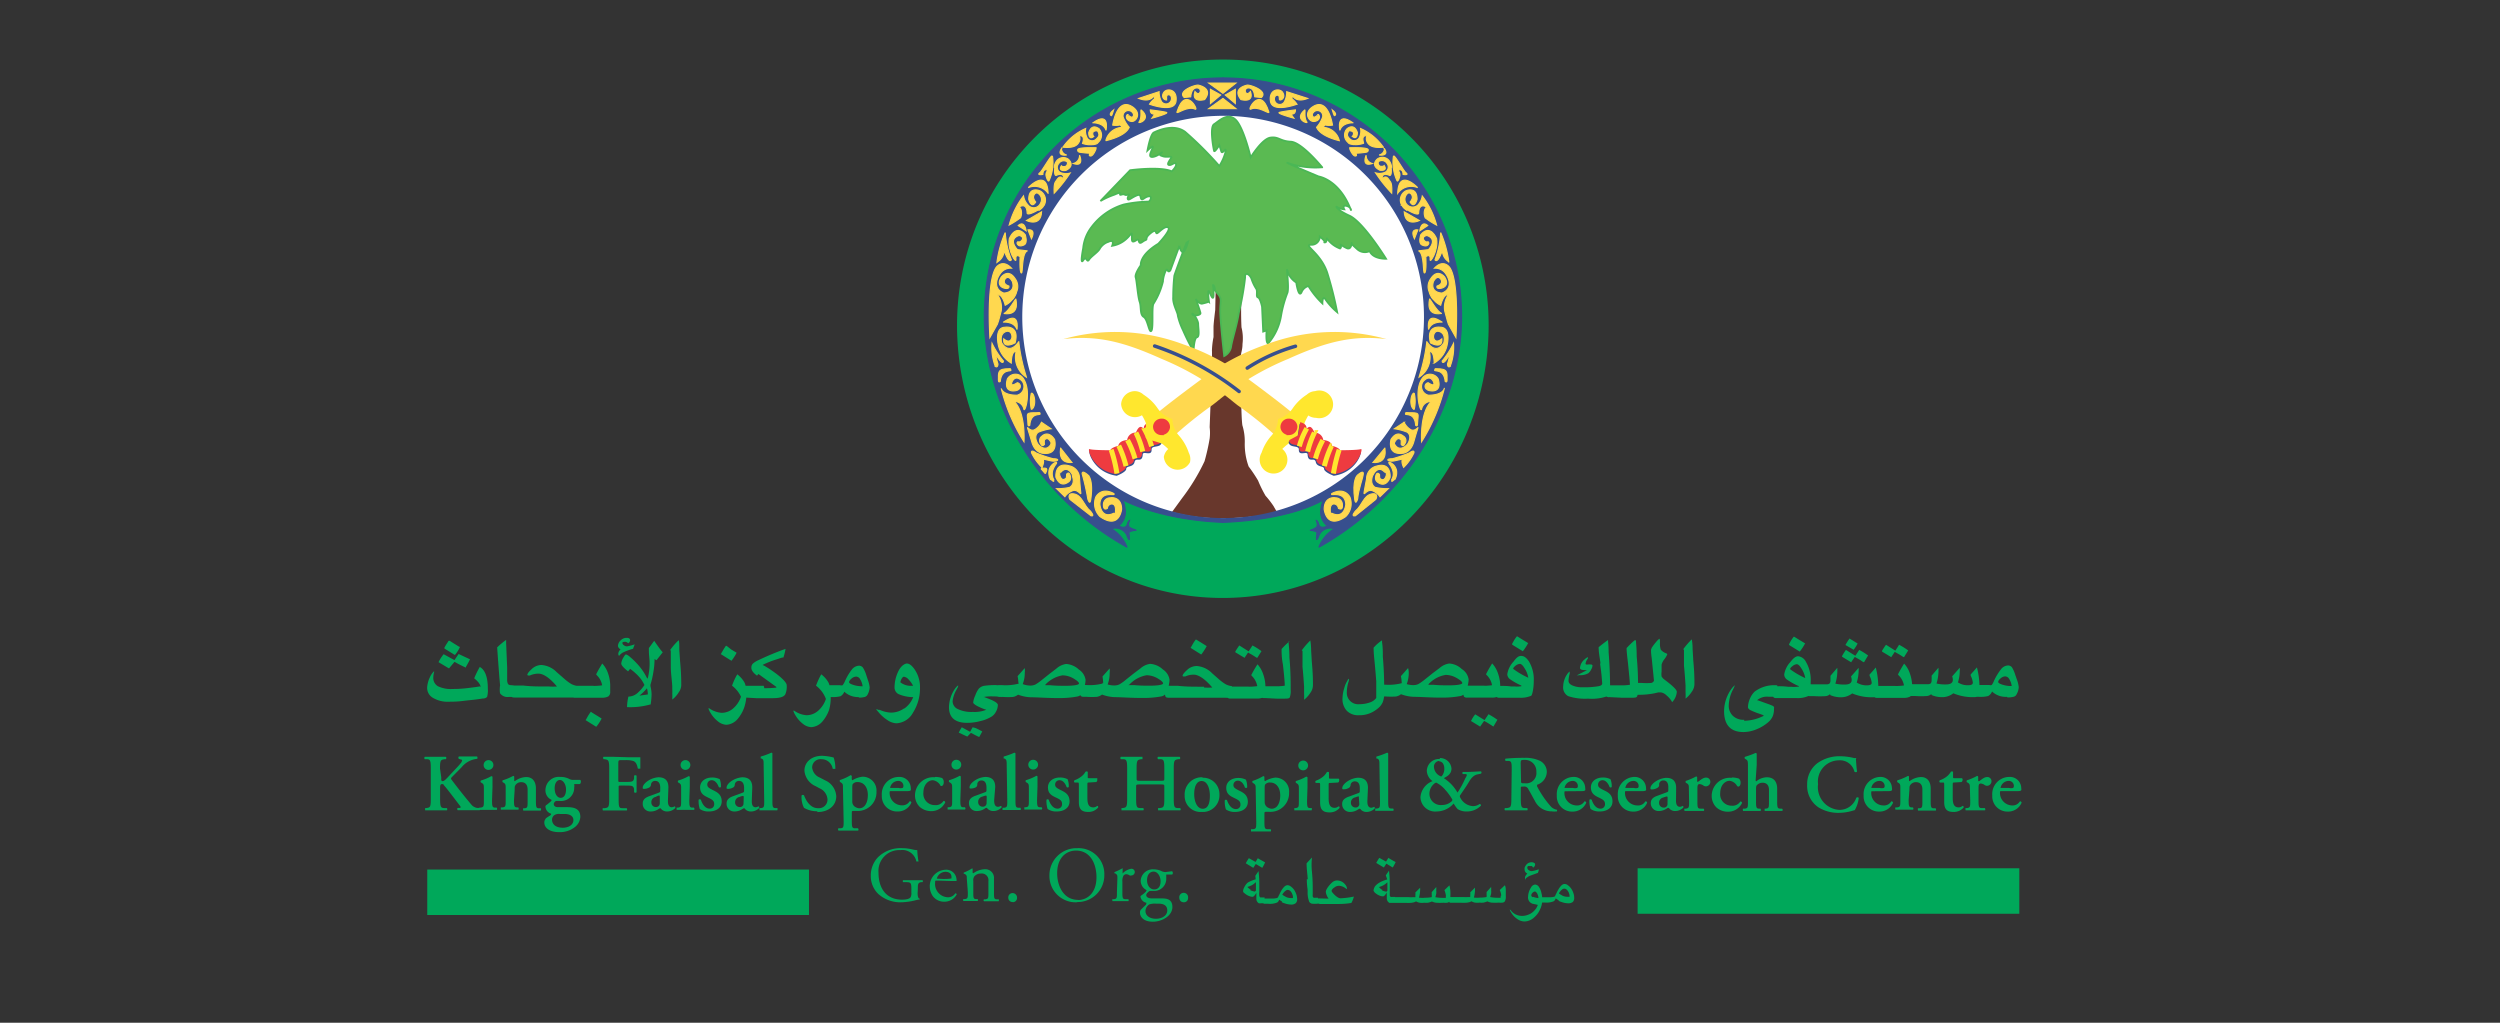 <svg id="Layer_1" data-name="Layer 1" xmlns="http://www.w3.org/2000/svg" viewBox="0 0 220 90"><rect x="0" y="0" width="220" height="90" fill="#333333" stroke="none"/><defs><style>.cls-1{fill:#00a85a;}.cls-10,.cls-12,.cls-13,.cls-15,.cls-17,.cls-2,.cls-4,.cls-6,.cls-8{fill:none;}.cls-2{stroke:#00a85a;stroke-width:4px;}.cls-3{fill:#fff;}.cls-5{fill:#68372c;}.cls-13,.cls-6,.cls-8{stroke:#374f8e;}.cls-10,.cls-12,.cls-6,.cls-8{stroke-miterlimit:3.86;}.cls-6{stroke-width:0.22px;}.cls-7{fill:#374f8e;}.cls-10,.cls-8{stroke-width:0.1px;}.cls-9{fill:#ffd84f;}.cls-10{stroke:#ffd84f;}.cls-11{fill:#5aba52;}.cls-12{stroke:#4ab755;stroke-width:0.16px;}.cls-13{stroke-linecap:round;stroke-width:0.31px;}.cls-14{fill:#ee3b40;}.cls-15{stroke:#ffe72e;}.cls-15,.cls-17{stroke-width:0.44px;}.cls-16{fill:#ffe72e;}.cls-17{stroke:#ee3b40;}</style></defs><title>getwellnetwork-home-client-king-faisal</title><path class="cls-1" d="M40,58.24a9.52,9.52,0,0,0,1,.51l0-.06c.15-.26.27-.48.36-.67l-1-.47-.37.54-.95-.52a3.78,3.78,0,0,0-.45.7l.92.55Zm.41-1.32-.09-.06-.39-.24-.36-.23-.09,0,0,0-.21.32-.16.28,0,.08.92.57a2.86,2.86,0,0,0,.45-.72m1.77,3.48-.38.06-.62.08a10.45,10.45,0,0,1-1.41.09,2.62,2.62,0,0,1-1.3-.24.84.84,0,0,1-.41-.78,1.9,1.9,0,0,1,.07-.46l0-.08a.08.08,0,0,0,0,0s0,0,0,0-.22.18-.38.55a2.45,2.45,0,0,0-.23.86,1,1,0,0,0,.51.93,2.49,2.49,0,0,0,1.41.34c.27,0,.69,0,1.26-.07s1-.1,1.37-.16l.34-.05c.22,0,.35-.09.39-.16a2.22,2.22,0,0,0,.06-.71c0-1-.24-1.65-.71-1.91a8.81,8.81,0,0,0-.49,1c.37.3.56.57.57.79v0Zm2.69-.11a.27.27,0,0,1-.24-.11.84.84,0,0,1-.07-.41l0-1-.09-2.18s0-.1,0-.28a7,7,0,0,0-.79.66l.07,1c.09,1.2.15,2,.19,2.33A2.28,2.28,0,0,0,44,61a.8.8,0,0,0,.77.33h.54v-1Zm3.44.12h-.44c-.56,0-1.19,0-1.87-.08l-.68,0a.64.64,0,0,0-.4.08,1.06,1.06,0,0,0-.07.48.83.83,0,0,0,.07.4q.06.09.27.09h.9l.85,0,1.65,0,1.14,0,.38,0a3.88,3.88,0,0,0,.43,0,.22.22,0,0,0,.14-.1.84.84,0,0,0,.08-.43v-.49a1.52,1.52,0,0,1-.56-.17,4.37,4.37,0,0,1-.66-.5L49,59.16a2.09,2.09,0,0,0-1.34-.64,1.24,1.24,0,0,0-.86.35q-.39.35-.39.51s0,.06.07.06a.48.48,0,0,0,.16,0,1.78,1.78,0,0,1,.75-.16c.42,0,1,.38,1.62,1.13a4.48,4.48,0,0,1-.72,0m3.94-.06c-.15,0-.43,0-.86,0l-.61,0a.65.65,0,0,0-.41.08s-.07.21-.07.48a.86.86,0,0,0,.06.4.32.32,0,0,0,.27.09h.07l.64,0,.47,0h1.14a1.18,1.18,0,0,0,.59-.11.46.46,0,0,0,.18-.41v-.5a3.42,3.42,0,0,0-.19-1.12,2.41,2.41,0,0,0-.51-.87c-.22.35-.4.67-.54.95l.06.08a1.64,1.64,0,0,1,.47.89,5.38,5.38,0,0,1-.74.05m.69,2.87-.09-.06-.39-.24-.36-.22L52,62.63a4.37,4.37,0,0,0-.26.38l-.16.29-.05.07.94.59a4.11,4.11,0,0,0,.48-.74m4-3.52A5.25,5.25,0,0,0,56,58.34a5.32,5.32,0,0,0-.55-.52,1,1,0,0,0-.36-.23c-.06,0-.14.11-.26.32a1.24,1.24,0,0,0-.16.48c0,.15.2.37.6.69l.18-.22a4.75,4.75,0,0,1,.78.69,2.85,2.85,0,0,1,.48.73,3.29,3.29,0,0,1-.7.78,1.24,1.24,0,0,1-.71.24,4.2,4.2,0,0,0-.12.93h.09a6.49,6.49,0,0,0,2-.25l0-.09a6.2,6.2,0,0,0,.07-.79,3.52,3.52,0,0,0-.1-.73l0-.11a8,8,0,0,0,.26-1.14A6.65,6.65,0,0,0,57.6,58l.17.1.55-.7-.06-.06-.19-.24c-.08-.11-.25-.34-.5-.71l0,0-.47.64v.15c0,.45.06.8.06,1A5.18,5.18,0,0,1,57,59.7Zm-.7,1.53a4.3,4.3,0,0,0,.68-.66,2,2,0,0,1,.08.54v0l-.76.11Zm-.39-4.53a3.73,3.73,0,0,1-.69.18.43.43,0,0,1-.27-.1.25.25,0,0,1-.13-.19c0-.07.06-.11.2-.11a.33.33,0,0,1,.3.13l0,0a.31.31,0,0,0,.18-.26c0-.15-.1-.22-.32-.22a.73.73,0,0,0-.51.22.69.69,0,0,0-.24.49c0,.09.07.2.23.32a.49.49,0,0,0-.2.36.27.27,0,0,0,.07.2,1,1,0,0,1,.38-.32,6.06,6.06,0,0,1,.85-.31l.14-.38Zm3.17.53v.5l0,.5s0,.16,0,.44c0,.56.1,1.14.13,1.75v.24a3.3,3.3,0,0,1,0,.39,4.92,4.92,0,0,1,0,.51,2.21,2.21,0,0,0,.57-.64,1.08,1.08,0,0,0,.22-.65c0-.35,0-1-.1-2.05l-.07-1c0-.49,0-.79-.06-.88a5.81,5.81,0,0,0-.76.88Zm6.18,4.07a2.37,2.37,0,0,1-.7,1.05,1.55,1.55,0,0,1-1,.38,2.18,2.18,0,0,1-1.1-.4l-.07,0s0,0,0,0a1.62,1.62,0,0,0,.19.41,2.66,2.66,0,0,0,.66.75,1.26,1.26,0,0,0,.73.29,1.4,1.4,0,0,0,1-.52,3.2,3.2,0,0,0,.57-1A3.82,3.82,0,0,0,65.69,61a2.18,2.18,0,0,0-.17-.93,2.4,2.4,0,0,0-.64-.73,5.74,5.74,0,0,0-.46,1,2.61,2.61,0,0,1,.8,1m-.4-3.89a.21.21,0,0,0-.08-.06l-.4-.24L64,56.88l-.11-.06a4.05,4.05,0,0,0-.25.38l-.16.28-.05.08.94.59a4.46,4.46,0,0,0,.47-.74m2.37,2.94-.92,0-.45,0h-.26c-.15,0-.24,0-.28.09a1.15,1.15,0,0,0,0,.46.89.89,0,0,0,.06.4q.06.09.27.09h.07l.85.05h1.44q.92,0,1.11-.33a1.67,1.67,0,0,0,.13-.81c0-.16-.2-.41-.59-.75a9.88,9.88,0,0,0-1.45-1l-.06,0v-.05a8.63,8.63,0,0,1,1.22-.48l.49-.16.1,0a5,5,0,0,0,.19-.76,24.5,24.5,0,0,0-2.4,1,1.8,1.8,0,0,0-.49.31.5.5,0,0,0-.12.35c0,.23.17.46.5.7l.12-.15,1.58,1.14v.06a9.22,9.22,0,0,1-1.06.05m5.42.95a2.37,2.37,0,0,1-.7,1.05,1.55,1.55,0,0,1-1,.38,2.12,2.12,0,0,1-1.09-.4l-.08,0s0,0,0,0a1.62,1.62,0,0,0,.19.41,2.66,2.66,0,0,0,.66.75,1.26,1.26,0,0,0,.73.29,1.4,1.4,0,0,0,1-.52,3.2,3.2,0,0,0,.57-1A3.82,3.82,0,0,0,73.08,61a2.18,2.18,0,0,0-.17-.93,2.4,2.4,0,0,0-.64-.73,6.61,6.61,0,0,0-.46,1,2.61,2.61,0,0,1,.8,1m3.24-.95a2.46,2.46,0,0,1-.76-.12c-.25-.08-.37-.16-.37-.24s.07-.2.22-.32a.65.65,0,0,1,.4-.17.41.41,0,0,1,.35.23,1.51,1.51,0,0,1,.22.62Zm-.32,1a2,2,0,0,0,.58-.06.43.43,0,0,0,.25-.23,1.53,1.53,0,0,0,.17-.6,2.53,2.53,0,0,0-.15-.64l-.15-.46a2.63,2.63,0,0,0-.3-.66.44.44,0,0,0-.34-.16.86.86,0,0,0-.61.32,4.75,4.75,0,0,0-.64,1.08,1.49,1.49,0,0,1-.19.32.37.37,0,0,1-.22,0H73c-.15,0-.25,0-.29.09a1.12,1.12,0,0,0,0,.46.83.83,0,0,0,.06.4c0,.06.14.09.28.09h.1a2.71,2.71,0,0,0,.81-.07.78.78,0,0,0,.34-.4,1.76,1.76,0,0,0,1.32.47m3.94,1a2,2,0,0,1-1.14.37,2.67,2.67,0,0,1-1-.24l-.11,0-.12-.05-.1,0a0,0,0,0,0,0,0v0a.09.09,0,0,0,0,0l.21.24a3.39,3.39,0,0,0,.81.72,1.52,1.52,0,0,0,.77.27,1.76,1.76,0,0,0,1.46-.93,4,4,0,0,0,.62-2.22,2.74,2.74,0,0,0-.5-1.63c-.23-.32-.45-.48-.65-.48s-.53.22-.74.65a3.27,3.27,0,0,0-.35,1.43.65.65,0,0,0,.37.62,3.39,3.39,0,0,0,1.27.26,2.19,2.19,0,0,1-.78,1m.65-2a1.46,1.46,0,0,1-1-.31,1,1,0,0,1,.13-.34q.1-.15.18-.15a.68.68,0,0,1,.42.25,2.12,2.12,0,0,1,.39.55Zm7.45-.06a6.72,6.72,0,0,0-1.07.06.85.85,0,0,0-.48.26,2.27,2.27,0,0,0-.31.6,1.92,1.92,0,0,0-.18.61c0,.07.11.17.32.29a4.82,4.82,0,0,0,.83.35v0a2.69,2.69,0,0,1-1.18.19,2.79,2.79,0,0,1-1.32-.25.76.76,0,0,1-.46-.7,2.56,2.56,0,0,1,.34-1l.08-.15a.49.49,0,0,0,.07-.19s0-.05,0-.05-.19.13-.35.4a3,3,0,0,0-.46,1.52c0,.92.54,1.38,1.6,1.38a4.52,4.52,0,0,0,1.18-.16,3.17,3.17,0,0,0,1-.41,1.15,1.15,0,0,0,.37-.44,1.21,1.21,0,0,0,.15-.57c0-.15-.3-.35-.89-.57l-.31-.12-.06,0v0a3.42,3.42,0,0,1,.62-.06c.23,0,.56,0,1,.06v-1Zm-2.24,4.2c.26.14.51.27.73.37l.27-.49c-.18-.1-.38-.21-.61-.31L85.59,64l-.22.4L84.64,64a3.71,3.71,0,0,0-.27.47l.75.35Zm6.55-4.24a2.68,2.68,0,0,1,1.52-.82,2,2,0,0,1,1,.3c.29.18.44.31.44.42s-.39.2-1.18.2c-.41,0-.86,0-1.35-.05l-.35,0h-.09Zm-2.35-.16a.56.56,0,0,0,0,.07,4.53,4.53,0,0,1-1.48.13h-.13c-.17,0-.28,0-.32.08a1.09,1.09,0,0,0-.06.47.86.86,0,0,0,.06.4q.06.09.27.09h.27a5.87,5.87,0,0,0,.9,0,1,1,0,0,0,.44-.2,3.45,3.45,0,0,0,1.14.23c.56,0,1.35.07,2.38.07a8.66,8.66,0,0,0,1.66-.13.62.62,0,0,0,.47-.32,2.83,2.83,0,0,0,.2-.57,2.57,2.57,0,0,0,.09-.58,1.31,1.31,0,0,0-.59-.91,1.8,1.8,0,0,0-1.12-.49,1.6,1.6,0,0,0-.85.4l-.59.45-.64.51a4.5,4.5,0,0,1-.63.45,1.08,1.08,0,0,1-.48.09A1.91,1.91,0,0,1,90,60.2a2.64,2.64,0,0,0,.18-1,1.84,1.84,0,0,0,0-.41l-.63.71a4.58,4.58,0,0,1,.07.58m9.77.16a2.68,2.68,0,0,1,1.52-.82,2,2,0,0,1,1,.3c.29.18.44.31.44.42s-.39.2-1.18.2c-.41,0-.86,0-1.34-.05l-.36,0H99.3Zm-2.36-.16v.07a4.53,4.53,0,0,1-1.48.13h-.13c-.17,0-.28,0-.32.08a1.09,1.09,0,0,0-.06.47.86.86,0,0,0,.06.4q.06.09.27.09h.27a5.87,5.87,0,0,0,.9,0,1,1,0,0,0,.44-.2,3.45,3.45,0,0,0,1.14.23c.56,0,1.35.07,2.38.07a8.73,8.73,0,0,0,1.66-.13.62.62,0,0,0,.47-.32,2.83,2.83,0,0,0,.2-.57,2.57,2.57,0,0,0,.09-.58,1.31,1.31,0,0,0-.59-.91,1.8,1.8,0,0,0-1.12-.49,1.6,1.6,0,0,0-.85.4l-.6.45-.64.51a4,4,0,0,1-.62.45,1.08,1.08,0,0,1-.48.09,1.91,1.91,0,0,1-.55-.09,2.64,2.64,0,0,0,.18-1,1.84,1.84,0,0,0,0-.41l-.63.71a4.17,4.17,0,0,1,.06.58m9.11-3.25-.09-.06-.4-.25-.36-.22-.1-.06a2.89,2.89,0,0,0-.26.38l-.16.28-.05.08.94.59a5.25,5.25,0,0,0,.48-.74m-.23,3.57h-.44c-.56,0-1.18,0-1.87-.08l-.68,0a.64.64,0,0,0-.4.08,1.11,1.11,0,0,0-.06.48.86.86,0,0,0,.06.4q.06.09.27.09h.9l.85,0,1.65,0,1.15,0,.38,0a3.6,3.6,0,0,0,.42,0,.22.22,0,0,0,.14-.1.84.84,0,0,0,.08-.43v-.49a1.58,1.58,0,0,1-.56-.17,4.37,4.37,0,0,1-.66-.5l-.52-.46a2.11,2.11,0,0,0-1.35-.64,1.24,1.24,0,0,0-.86.35q-.39.35-.39.51s0,.06.08.06l.15,0a1.78,1.78,0,0,1,.75-.16c.42,0,1,.38,1.63,1.13a4.72,4.72,0,0,1-.73,0m3.88-3.08.11.07a3.34,3.34,0,0,1,.32.18l.33.21.06,0,.36-.58a6.35,6.35,0,0,0-.79-.5l-.34.52-.82-.52a5.41,5.41,0,0,0-.35.53l0,.07.81.49Zm.06,3c-.15,0-.43,0-.86,0l-.61,0a.67.67,0,0,0-.41.08,1,1,0,0,0-.07.48.72.72,0,0,0,.07.4.3.3,0,0,0,.26.09h.07l.64,0,.47,0h1.14a1.25,1.25,0,0,0,.6-.11.48.48,0,0,0,.17-.41v-.5a3.44,3.44,0,0,0-.2-1.12,2.4,2.4,0,0,0-.5-.87,9.34,9.34,0,0,0-.55.95l.06.08a1.64,1.64,0,0,1,.47.89,5.38,5.38,0,0,1-.74.05m3.58-4a7.59,7.59,0,0,0-.7.68c0,.32,0,.78.12,1.39.11,1,.16,1.59.16,1.84a4.66,4.66,0,0,1-.87.05h-.32l-.36,0h-.27c-.15,0-.24,0-.28.09a1.1,1.1,0,0,0-.06.46.86.86,0,0,0,.07.4q.06.09.27.09h.09l1,.05H113c.27,0,.44,0,.5-.11a1.65,1.65,0,0,0,.08-.67c0-.63,0-1.59-.11-2.85,0-.73-.07-1.16-.07-1.31v-.11Zm1.14.84v0l0,.48,0,.5s0,.16,0,.44c.06.56.1,1.14.14,1.75v.24c0,.18,0,.31,0,.39a4.92,4.92,0,0,1,0,.51,2.54,2.54,0,0,0,.57-.64,1.14,1.14,0,0,0,.21-.65c0-.35,0-1-.1-2.05l-.06-1c0-.49-.06-.79-.07-.88a6.43,6.43,0,0,0-.76.88Zm6.26-.18c0,.37.05.82.1,1.33.07.74.11,1.26.13,1.54l0,.53c0,.47,0,.74,0,.82v.11a1.12,1.12,0,0,1-.58.4,2.73,2.73,0,0,1-.92.15,1,1,0,0,1-1.09-1.06,3.09,3.09,0,0,1,.18-1,.58.58,0,0,0,0-.1s0-.06,0-.06a.15.15,0,0,0-.08,0l0,.07a2.43,2.43,0,0,0-.33.75,3.24,3.24,0,0,0-.15.89,1.5,1.5,0,0,0,.38,1.09,1.4,1.4,0,0,0,1.06.39,2.44,2.44,0,0,0,1.61-.55,1.53,1.53,0,0,0,.49-.59,2.21,2.21,0,0,0,.13-.87c0-.71,0-1.74-.12-3.12,0-.42,0-.86-.07-1.29v-.17a3.35,3.35,0,0,0-.75.66m4.84,3.2a2.62,2.62,0,0,1,1.52-.82,2,2,0,0,1,1,.3c.3.18.45.31.45.42s-.4.2-1.18.2c-.42,0-.87,0-1.35-.05l-.36,0h-.08Zm-2.36-.16v.07a4.57,4.57,0,0,1-1.49.13h-.12a.49.49,0,0,0-.33.08,1.09,1.09,0,0,0-.06.47.72.72,0,0,0,.07.4.3.3,0,0,0,.26.09h.28a5.87,5.87,0,0,0,.9,0,1,1,0,0,0,.43-.2,3.46,3.46,0,0,0,1.15.23c.55,0,1.34.07,2.37.07a8.66,8.66,0,0,0,1.66-.13.66.66,0,0,0,.48-.32,3.63,3.63,0,0,0,.2-.57,2.57,2.57,0,0,0,.09-.58,1.29,1.29,0,0,0-.6-.91,1.75,1.75,0,0,0-1.11-.49,1.6,1.6,0,0,0-.85.4l-.6.45-.64.51a4.5,4.5,0,0,1-.63.45,1.08,1.08,0,0,1-.48.09,1.9,1.9,0,0,1-.54-.09,2.64,2.64,0,0,0,.18-1,1.4,1.4,0,0,0-.06-.41l-.63.71a3.25,3.25,0,0,1,.07.58m7.25,3.36c.18.09.39.22.64.38l.18.12.35-.6a7.58,7.58,0,0,0-.78-.49l-.35.52-.82-.51a2.78,2.78,0,0,0-.37.59l.8.49Zm.12-3.1c-.15,0-.43,0-.86,0l-.61,0a.65.65,0,0,0-.41.08c-.05,0-.07.21-.07.48a.86.86,0,0,0,.06.4.34.34,0,0,0,.27.09H129l.64,0,.47,0h1.14a1.25,1.25,0,0,0,.6-.11.48.48,0,0,0,.17-.41v-.5a3.44,3.44,0,0,0-.2-1.12,2.41,2.41,0,0,0-.51-.87c-.22.35-.4.67-.54.95l.06.08a1.64,1.64,0,0,1,.47.89,5.38,5.38,0,0,1-.74.05m3.88-3.78-.09-.06-.4-.24-.35-.22-.11-.06a4.38,4.38,0,0,0-.26.37l-.16.29,0,.08.94.58a4.73,4.73,0,0,0,.48-.74m-1.33,2.29c0-.08.07-.17.21-.28a.75.75,0,0,1,.37-.16c.13,0,.27.13.43.4a2.13,2.13,0,0,1,.32.82,7,7,0,0,1-1.33-.78m.54,1.55a2,2,0,0,1-.39,0l-.3,0a6.09,6.09,0,0,0-.94-.05c-.22,0-.34,0-.39.08a1,1,0,0,0-.07.47.74.74,0,0,0,.07.4.3.3,0,0,0,.26.09h.13l.69,0,.95,0a2.28,2.28,0,0,0,1-.16c.07,0,.13-.18.18-.43a4.42,4.42,0,0,0,.08-.86,3.11,3.11,0,0,0-.42-1.74c-.22-.33-.44-.49-.69-.49s-.42.17-.68.51a2.09,2.09,0,0,0-.54,1.1.57.57,0,0,0,.24.44,5.71,5.71,0,0,0,1,.56l0,0v.06Zm5.25-1a1.4,1.4,0,0,0,.83-.17,1,1,0,0,0,.24-.32.77.77,0,0,0,.12-.34s0-.08-.09-.1a1.53,1.53,0,0,0-.36,0c-.11,0-.16,0-.16-.09a.89.89,0,0,1,.2-.43l0-.06a.27.27,0,0,0,0-.08s0,0,0,0-.14.07-.28.2a1.1,1.1,0,0,0-.41.76c0,.13.15.19.47.19h.15v0l-.9.46h.16m1.89-1c.07.51.11.83.12.94l.06.7a.34.34,0,0,1,0,.09c0,.11-.11.19-.34.23a7.48,7.48,0,0,1-1.37.09,2.12,2.12,0,0,1-.91-.16c-.23-.1-.34-.24-.34-.42a2.6,2.6,0,0,1,.1-.6.93.93,0,0,0,0-.14h0c0-.05,0-.07,0-.07s-.14.1-.26.3a2,2,0,0,0-.31,1,.87.87,0,0,0,.44.87,4.71,4.71,0,0,0,1.75.22,4.08,4.08,0,0,0,1.82-.26.32.32,0,0,0,.12-.29c0-.7,0-1.87-.13-3.51,0-.6-.05-.92-.05-1v-.1c-.2.14-.45.32-.74.56l-.09.07c0,.43.09.89.16,1.4m3-2a9.11,9.11,0,0,0-.7.68c0,.32.06.78.13,1.39.1,1,.16,1.59.16,1.84a4.85,4.85,0,0,1-.88.05h-.31l-.37,0h-.26c-.15,0-.24,0-.28.09a1.1,1.1,0,0,0-.06.46.89.89,0,0,0,.06.4.34.34,0,0,0,.27.09h.1l1,.05h.86c.28,0,.44,0,.5-.11a1.43,1.43,0,0,0,.09-.67c0-.63,0-1.59-.12-2.85,0-.73-.06-1.16-.06-1.31v-.11Zm1.45.82c0,.11,0,.36.06.74l.1,1c.07.66.1,1,.1,1s-.08.16-.24.19a5.61,5.61,0,0,1-.81,0h-.51c-.15,0-.25,0-.29.09a1.06,1.06,0,0,0-.06.46.8.8,0,0,0,.07.4c0,.06.14.09.28.09h.14a6.92,6.92,0,0,0,1.51-.14l.29-.07.23,0a.93.93,0,0,1,.51.28,1.92,1.92,0,0,1,.48.58,1.47,1.47,0,0,0,.41-.91c0-.18-.36-.53-1.08-1.07a.92.92,0,0,1-.26-.28,1.43,1.43,0,0,1,0-.43v-.61a1.35,1.35,0,0,1,.27-.51,2.06,2.06,0,0,0,.23-.39s0-.07-.13-.11a1.07,1.07,0,0,1-.44-.31,1.52,1.52,0,0,1-.07-.6q0-.36-.06-.36a1.52,1.52,0,0,0-.28.28,5.12,5.12,0,0,0-.38.5Zm2.9,0v0l0,.48,0,.5s0,.16,0,.44c.06.56.1,1.14.14,1.75v.24c0,.18,0,.31,0,.39a4.92,4.92,0,0,1,0,.51,2.54,2.54,0,0,0,.57-.64,1.14,1.14,0,0,0,.21-.65c0-.35,0-1-.1-2.05l-.06-1c0-.49-.06-.79-.07-.88a6.43,6.43,0,0,0-.76.88Zm5.3,6.17a1.33,1.33,0,0,1-1-.35,1.22,1.22,0,0,1-.36-.92,3.17,3.17,0,0,1,.38-1.4,2.79,2.79,0,0,0,.16-.37s0,0,0,0-.17.12-.33.36a3.39,3.39,0,0,0-.62,1.91c0,1.23.57,1.85,1.71,1.85a3.07,3.07,0,0,0,1.14-.24,3.63,3.63,0,0,0,1.06-.65,1.45,1.45,0,0,0,.37-.5,1.63,1.63,0,0,0,.11-.66.32.32,0,0,0,0-.17s-.07-.07-.16-.11l-.25-.1-.28-.1-.72-.26-.09,0a1.34,1.34,0,0,1,1-.32H156l.4,0v-1a2.86,2.86,0,0,0-2,.56,1.86,1.86,0,0,0-.41.62,2.05,2.05,0,0,0-.17.74c0,.09.07.18.21.26a6.28,6.28,0,0,0,.83.33l.33.12V63a4,4,0,0,1-1.7.43m5.32-6.83-.09-.06-.4-.24-.35-.22-.11-.06a2.86,2.86,0,0,0-.26.37l-.16.29,0,.08.94.58a4.73,4.73,0,0,0,.48-.74m-1.33,2.29c0-.08.07-.17.22-.28a.69.69,0,0,1,.36-.16c.13,0,.27.13.43.4a2.13,2.13,0,0,1,.32.82,7,7,0,0,1-1.33-.78m.53,1.55a2,2,0,0,1-.38,0l-.3,0a6.09,6.09,0,0,0-.94-.05c-.22,0-.34,0-.39.08a1,1,0,0,0-.07.47.86.86,0,0,0,.07.4.3.3,0,0,0,.26.09h.13l.69,0,.95,0a2.28,2.28,0,0,0,1-.16c.07,0,.13-.18.18-.43a4.42,4.42,0,0,0,.08-.86,3.11,3.11,0,0,0-.42-1.74.86.86,0,0,0-.69-.49c-.2,0-.42.17-.68.51a2.09,2.09,0,0,0-.54,1.1.57.57,0,0,0,.24.44,5.71,5.71,0,0,0,1,.56l.05,0v.06Zm3,.73a2.38,2.38,0,0,0,.93.19,1.56,1.56,0,0,0,1-.34,4.39,4.39,0,0,0,1.71.34c.24,0,.4,0,.47-.13a.85.85,0,0,0,.12-.54,7.27,7.27,0,0,0-.22-1.95v0l0,0-.25.29-.3.33,0,0,0,.11a1.76,1.76,0,0,1,.19.61c0,.16-.14.23-.42.23a1.56,1.56,0,0,1-.9-.25,3.43,3.43,0,0,0,.17-1.07,1.64,1.64,0,0,0,0-.22l-.67.76a.89.89,0,0,1,.06.3c0,.28-.2.41-.61.41a3.28,3.28,0,0,1-.83-.08,3.54,3.54,0,0,0,.17-.94,2.93,2.93,0,0,0,0-.45l-.6.7c0,.16,0,.28,0,.37a.48.48,0,0,1-.06.29.37.37,0,0,1-.26.09l-.46,0h-.89a.58.58,0,0,0-.38.08.86.86,0,0,0-.07.47.72.72,0,0,0,.07.4.3.3,0,0,0,.26.09h.36a7.19,7.19,0,0,0,1,0,.65.65,0,0,0,.4-.18Zm2.16-3.36.11.06.32.18.33.22.06,0,.35-.59a6.63,6.63,0,0,0-.78-.49l-.34.52-.83-.52a6.36,6.36,0,0,0-.34.54l0,.06.8.49Zm.25-1.18-.71-.44a4.72,4.72,0,0,0-.36.57l.72.42a3.13,3.13,0,0,0,.35-.55m3.27.73.11.07.32.18.33.21.06,0,.36-.58a5.83,5.83,0,0,0-.8-.5l-.33.52-.82-.52a5.41,5.41,0,0,0-.35.53l0,.07.81.49Zm.06,3c-.15,0-.43,0-.86,0l-.61,0a.65.65,0,0,0-.41.08,1,1,0,0,0-.07.48.86.86,0,0,0,.06.4.34.34,0,0,0,.27.09h.07l.64,0,.47,0h1.14a1.18,1.18,0,0,0,.59-.11.46.46,0,0,0,.18-.41v-.5a3.44,3.44,0,0,0-.2-1.12,2.28,2.28,0,0,0-.51-.87c-.22.35-.4.67-.54.95l.06.08a1.64,1.64,0,0,1,.47.89,5.38,5.38,0,0,1-.74.05m3.16.79a2.33,2.33,0,0,0,.92.19,1.56,1.56,0,0,0,1-.34,4.39,4.39,0,0,0,1.71.34c.24,0,.4,0,.47-.13a.85.85,0,0,0,.12-.54,6.88,6.88,0,0,0-.22-1.95v0l0,0-.25.29-.3.33a.11.11,0,0,0,0,0l0,.11a1.76,1.76,0,0,1,.19.61c0,.16-.14.23-.42.23a1.51,1.51,0,0,1-.89-.25,3.42,3.42,0,0,0,.16-1.07,1.64,1.64,0,0,0,0-.22l-.67.76a.89.89,0,0,1,.06.3c0,.28-.2.41-.61.41a3.28,3.28,0,0,1-.83-.08,3.54,3.54,0,0,0,.17-.94,2.93,2.93,0,0,0,0-.45l-.6.7a2.77,2.77,0,0,1,0,.37.48.48,0,0,1-.06.29.37.37,0,0,1-.26.09l-.46,0h-.89a.58.58,0,0,0-.38.08,1,1,0,0,0-.07.47.83.83,0,0,0,.07.4q.06.09.27.09h.36a7.11,7.11,0,0,0,1,0,.65.65,0,0,0,.4-.18Zm7-.79a2.42,2.42,0,0,1-.76-.12c-.25-.08-.37-.16-.37-.24s.07-.2.22-.32a.65.65,0,0,1,.4-.17.43.43,0,0,1,.35.23,1.51,1.51,0,0,1,.22.62Zm-.32,1a1.87,1.87,0,0,0,.57-.06.4.4,0,0,0,.25-.23,1.42,1.42,0,0,0,.18-.6,2.53,2.53,0,0,0-.15-.64l-.16-.46a2.71,2.71,0,0,0-.29-.66.45.45,0,0,0-.35-.16.82.82,0,0,0-.6.32,5.11,5.11,0,0,0-.65,1.08,1.23,1.23,0,0,1-.18.32.37.37,0,0,1-.22,0h-1c-.15,0-.25,0-.29.09a1.06,1.06,0,0,0-.06.46.7.7,0,0,0,.07.4c0,.06.14.09.28.09h.1a2.71,2.71,0,0,0,.81-.07.78.78,0,0,0,.34-.4,1.74,1.74,0,0,0,1.32.47"/><path class="cls-1" d="M38.72,67.63c0-.75.07-.76.4-.82l.12,0a.17.17,0,0,0,0-.21c-.28,0-.6,0-.92,0s-.64,0-.94,0a.16.16,0,0,0,0,.21l.14,0c.33,0,.39.07.39.82v2.66c0,.75-.06.77-.39.82l-.11,0s0,.18,0,.2l.9,0,1,0c.06,0,.07-.17,0-.2l-.18,0c-.33,0-.4-.07-.4-.82v-.91c0-.21,0-.38.17-.38s.12.06.17.11c.26.27,1.11,1.42,1.41,1.8.08.1.06.17,0,.19l-.19,0c-.07,0-.07.18,0,.2l1,0,.91,0c.06,0,.06-.17,0-.2l-.17,0a.8.8,0,0,1-.53-.27c-.51-.6-1.19-1.45-1.75-2.2-.08-.1-.07-.14,0-.23l.87-.88a2,2,0,0,1,1.35-.74c.07,0,.06-.19,0-.21l-.79,0c-.26,0-.5,0-.8,0a.15.15,0,0,0,0,.21l.22.07c.09,0,.08.07,0,.24a5.46,5.46,0,0,1-.38.44l-.73.78c-.24.26-.4.43-.54.43s-.12-.13-.12-.33Zm4.62,1.6c0-.29,0-.63,0-.87a.15.15,0,0,0-.1-.06,4.48,4.48,0,0,1-.93.39.18.18,0,0,0,0,.16l.09.05c.18.11.18.2.18.52v1c0,.53,0,.6-.28.65l-.12,0c-.05.05-.05.18,0,.2l.75,0,.77,0c.06,0,.06-.15,0-.2l-.13,0c-.24,0-.27-.12-.27-.65ZM43,67.75a.43.43,0,1,0-.44-.43.42.42,0,0,0,.44.43m2.29,1.76c0-.27,0-.33.1-.46a.6.6,0,0,1,.47-.22c.42,0,.57.29.57.65v1c0,.53,0,.62-.27.65l-.11,0c-.05.05,0,.18,0,.2l.73,0,.81,0s.06-.15,0-.2l-.16,0c-.24,0-.27-.12-.27-.65v-1.1c0-.56-.27-1-.85-1a1.75,1.75,0,0,0-1,.36s-.06,0-.06-.07,0-.19,0-.33a.09.09,0,0,0-.09-.06,5,5,0,0,1-.93.39.18.18,0,0,0,0,.16l.09.05c.18.11.18.2.18.52v1c0,.53,0,.61-.27.65l-.16,0c0,.05,0,.18,0,.2l.77,0,.76,0c.06,0,.06-.15,0-.2l-.1,0c-.24,0-.27-.12-.27-.65ZM51,69c.06,0,.12-.1.12-.24a.16.16,0,0,0-.06-.13h-.7a.85.85,0,0,1-.32-.11,1.64,1.64,0,0,0-.72-.15A1.18,1.18,0,0,0,48,69.53a.89.89,0,0,0,.53.85s0,.06,0,.08-.34.32-.45.38A.17.17,0,0,0,48,71a.69.69,0,0,0,.48.6c.06,0,0,.11-.05.15S48,72,48,72.08a.48.48,0,0,0-.1.31c0,.37.33.84,1.33.84a2.14,2.14,0,0,0,1.39-.47,1.23,1.23,0,0,0,.45-.87c0-.78-.65-.86-1.17-.86h-.78c-.29,0-.39-.13-.39-.28a.34.34,0,0,1,.22-.27l.27,0a1.16,1.16,0,0,0,1.31-1.17,1,1,0,0,0,0-.31Zm-1.31,2.63c.44,0,.77.18.77.54s-.34.67-.94.67-.94-.29-.94-.72a.5.5,0,0,1,.22-.4.77.77,0,0,1,.48-.09Zm-.88-2.26c0-.49.22-.73.47-.73s.53.35.53.84-.2.73-.47.73-.53-.29-.53-.84M54,66.6c-.31,0-.63,0-.88,0-.06,0-.06.16,0,.21h.09c.33.06.4.08.4.83v2.66c0,.75-.07.77-.4.82l-.16,0c-.05.05,0,.18,0,.2l1,0,1.09,0c.06,0,.06-.15,0-.2l-.3,0c-.34,0-.4,0-.4-.8v-1c0-.18,0-.19.17-.19H55c.62,0,.73,0,.8.31l0,.28a.17.17,0,0,0,.22,0c0-.22,0-.48,0-.74s0-.53,0-.72a.18.18,0,0,0-.22,0l0,.24c-.07.3-.18.31-.8.31h-.42c-.17,0-.17,0-.17-.19V67.3c0-.4,0-.41.3-.41h.36a2.26,2.26,0,0,1,.6.06c.27.07.38.28.46.69.07,0,.2,0,.22,0,0-.34,0-.87,0-1-.15,0-.55,0-1,0Zm4.82,2.69c0-.62-.32-.89-.88-.89a1.92,1.92,0,0,0-1.1.45c-.24.22-.28.37-.28.46s0,.11.13.11a.92.92,0,0,0,.46-.13.31.31,0,0,0,.14-.25.35.35,0,0,1,.38-.32c.34,0,.45.32.43.68v.19c0,.07,0,.13-.16.18l-.79.29c-.49.17-.59.4-.59.66a.67.67,0,0,0,.73.69,1.22,1.22,0,0,0,.61-.18c.1-.07.15-.1.19-.1s.06,0,.11.08a.7.7,0,0,0,.52.2,1,1,0,0,0,.71-.31c0-.06,0-.14-.06-.14a.79.79,0,0,1-.25.08c-.25,0-.36-.22-.34-.63Zm-.76,1.39a.32.32,0,0,1-.34.34.39.39,0,0,1-.4-.41.46.46,0,0,1,.38-.48A1.3,1.3,0,0,1,58,70s.06,0,.06.12Zm2.64-1.45c0-.29,0-.63,0-.87a.13.13,0,0,0-.1-.06,4.48,4.48,0,0,1-.93.39.18.18,0,0,0,0,.16l.09.05c.18.11.18.2.18.52v1c0,.53,0,.6-.27.65l-.13,0c0,.05,0,.18,0,.2l.75,0,.77,0c.06,0,.07-.15,0-.2l-.13,0c-.24,0-.27-.12-.27-.65Zm-.38-1.48a.43.43,0,1,0,0-.86.43.43,0,1,0,0,.86m2.07,3.66c.57,0,1.12-.27,1.12-.89s-.41-.81-.79-1-.48-.28-.48-.49a.38.38,0,0,1,.4-.37c.27,0,.5.28.61.6a.14.14,0,0,0,.19,0,1.7,1.7,0,0,0-.1-.69,1.5,1.5,0,0,0-.67-.15c-.59,0-1.07.33-1.06.89s.38.72.75.9.49.29.49.55a.38.38,0,0,1-.4.4c-.38,0-.64-.38-.77-.78a.14.14,0,0,0-.2,0,2.22,2.22,0,0,0,.1.81,1.34,1.34,0,0,0,.81.22m3.81-2.12c0-.62-.32-.89-.89-.89a2,2,0,0,0-1.1.45c-.23.22-.27.37-.27.46s0,.11.13.11a.92.92,0,0,0,.46-.13.28.28,0,0,0,.13-.25.36.36,0,0,1,.38-.32c.35,0,.45.32.44.68v.19c0,.07,0,.13-.16.18l-.79.29c-.49.17-.59.4-.59.66a.67.67,0,0,0,.73.69,1.18,1.18,0,0,0,.6-.18c.11-.07.16-.1.2-.1s.06,0,.11.08a.68.68,0,0,0,.51.2,1,1,0,0,0,.72-.31c0-.06,0-.14-.07-.14a.63.63,0,0,1-.24.08c-.26,0-.36-.22-.34-.63Zm-.77,1.39a.31.31,0,0,1-.34.34.4.4,0,0,1-.4-.41.47.47,0,0,1,.39-.48,1.09,1.09,0,0,1,.31-.09s.06,0,.06.12Zm1.82-.22c0,.53,0,.61-.27.65l-.15,0c0,.05,0,.18,0,.2l.77,0,.8,0s.06-.15,0-.2l-.16,0c-.24,0-.27-.12-.27-.65V67.3c0-.3,0-.75,0-1a.09.09,0,0,0-.1-.06,7,7,0,0,1-.93.34s0,.14,0,.17l.08,0c.18.11.18.16.18.63Zm4.68,1c1,0,1.66-.58,1.66-1.39a1.63,1.63,0,0,0-1-1.41l-.44-.23a1.08,1.08,0,0,1-.68-.88.73.73,0,0,1,.81-.74,1,1,0,0,1,1,.85c.06,0,.19,0,.23,0a3,3,0,0,0-.15-1,5.14,5.14,0,0,0-1-.15c-1,0-1.57.6-1.57,1.31a1.64,1.64,0,0,0,1,1.37l.31.17a1.15,1.15,0,0,1,.72,1,.76.76,0,0,1-.85.76c-.7,0-1.08-.76-1.21-1.12a.15.15,0,0,0-.22,0,2.08,2.08,0,0,0,.21,1.09,2.26,2.26,0,0,0,1.17.3m2.32.85c0,.53,0,.62-.27.65l-.18,0c-.06,0-.05.18,0,.2l.8,0,.91,0c.06,0,.06-.15,0-.2l-.26,0c-.25,0-.28-.11-.28-.64v-.69c0-.15,0-.19.11-.2l.31,0a1.64,1.64,0,0,0,1.75-1.69,1.22,1.22,0,0,0-1.23-1.32,2.16,2.16,0,0,0-.88.31.09.09,0,0,1-.06-.09,1.23,1.23,0,0,1,0-.28.13.13,0,0,0-.12-.07,4.09,4.09,0,0,1-.92.42.13.13,0,0,0,0,.16l.08.06c.19.12.18.19.18.51ZM75,69.44c0-.3,0-.42.08-.48a.51.51,0,0,1,.38-.14c.56,0,.91.46.91,1.14s-.27,1.17-.76,1.17a.77.77,0,0,1-.38-.14.54.54,0,0,1-.23-.46Zm4.66.18c.28,0,.45,0,.49-.09a.32.32,0,0,0,0-.16,1,1,0,0,0-1.07-1A1.51,1.51,0,0,0,77.6,70,1.34,1.34,0,0,0,79,71.41a1.28,1.28,0,0,0,1.2-.78.13.13,0,0,0-.15-.12.74.74,0,0,1-.69.36,1.09,1.09,0,0,1-1.07-1.16c0-.08,0-.09.14-.09Zm-1.23-.28c-.08,0-.1,0-.1,0a.73.73,0,0,1,.7-.62.44.44,0,0,1,.47.47.2.2,0,0,1-.07.15.72.72,0,0,1-.35,0Zm3.85-.94A1.61,1.61,0,0,0,80.52,70a1.42,1.42,0,0,0,.41,1,1.51,1.51,0,0,0,1,.38,1.34,1.34,0,0,0,1.25-.77.14.14,0,0,0-.15-.13.8.8,0,0,1-.77.37,1,1,0,0,1-1-1.12c0-.67.42-1.07.83-1.07a.91.91,0,0,1,.65.43c0,.07.08.08.13.08s.18-.1.18-.33a.48.48,0,0,0-.14-.37,1.87,1.87,0,0,0-.62-.1m2.26.83c0-.29,0-.63,0-.87a.13.13,0,0,0-.1-.06,4.48,4.48,0,0,1-.93.39.18.18,0,0,0,0,.16l.09.05c.18.11.18.2.18.52v1c0,.53,0,.6-.27.65l-.13,0c0,.05,0,.18,0,.2l.75,0,.77,0c.06,0,.07-.15,0-.2l-.13,0c-.24,0-.27-.12-.27-.65Zm-.38-1.48a.43.43,0,1,0-.44-.43.42.42,0,0,0,.44.43m3.41,1.54c0-.62-.32-.89-.88-.89a1.92,1.92,0,0,0-1.1.45c-.24.22-.28.37-.28.46s0,.11.13.11a.92.92,0,0,0,.46-.13A.31.31,0,0,0,86,69a.35.35,0,0,1,.37-.32c.35,0,.45.32.44.68v.19c0,.07,0,.13-.16.18l-.79.29c-.49.17-.59.4-.59.66a.67.67,0,0,0,.73.69,1.22,1.22,0,0,0,.61-.18c.1-.07.15-.1.19-.1s.06,0,.11.08a.7.7,0,0,0,.52.2,1,1,0,0,0,.71-.31c0-.06,0-.14-.06-.14a.79.79,0,0,1-.25.08c-.25,0-.36-.22-.34-.63Zm-.76,1.39a.32.32,0,0,1-.34.34.39.39,0,0,1-.4-.41.46.46,0,0,1,.38-.48,1.3,1.3,0,0,1,.31-.09s.06,0,.06.12Zm1.82-.22c0,.53,0,.61-.27.65l-.15,0c0,.05,0,.18,0,.2l.77,0,.8,0c.06,0,.06-.15,0-.2l-.15,0c-.25,0-.28-.12-.28-.65V67.3c0-.3,0-.75,0-1a.11.11,0,0,0-.1-.06,7.64,7.64,0,0,1-.94.34s0,.14,0,.17l.08,0c.18.11.19.16.19.63Zm2.66-1.23c0-.29,0-.63,0-.87a.13.13,0,0,0-.1-.06,4.48,4.48,0,0,1-.93.39.18.18,0,0,0,0,.16l.09.05c.18.11.18.2.18.52v1c0,.53,0,.6-.27.65l-.13,0c0,.05,0,.18,0,.2l.75,0,.77,0c.06,0,.07-.15,0-.2l-.13,0c-.24,0-.27-.12-.27-.65Zm-.38-1.48a.43.43,0,0,0,0-.86.43.43,0,1,0,0,.86M93,71.41c.57,0,1.12-.27,1.12-.89s-.41-.81-.79-1-.48-.28-.48-.49a.38.38,0,0,1,.4-.37c.28,0,.5.28.61.6a.14.14,0,0,0,.19,0,1.7,1.7,0,0,0-.1-.69,1.5,1.5,0,0,0-.67-.15c-.59,0-1.07.33-1.06.89s.38.72.76.9.48.29.48.55a.38.38,0,0,1-.4.4c-.38,0-.64-.38-.77-.78a.14.14,0,0,0-.2,0,2.22,2.22,0,0,0,.1.81,1.34,1.34,0,0,0,.81.22m3.47-2.59a.21.21,0,0,0,.09-.19c0-.07,0-.13,0-.15h-.71c-.13,0-.13,0-.13-.13v-.43a.16.16,0,0,0-.2,0,1.32,1.32,0,0,1-.4.44,2,2,0,0,1-.56.3.13.13,0,0,0,0,.2h.25c.11,0,.13,0,.13.25v1.45c0,.5.12.89.8.89a1.11,1.11,0,0,0,.9-.39c0-.08,0-.14-.09-.14a.53.53,0,0,1-.34.13c-.46,0-.52-.4-.52-.85v-1.1c0-.23,0-.24.13-.24Zm5.61.21c.36,0,.38,0,.38.21v1.05c0,.75-.06.77-.4.82l-.15,0c0,.05,0,.18,0,.2l1,0,.94,0c.06,0,.07-.15,0-.2l-.16,0c-.33,0-.4-.07-.4-.82V67.63c0-.75.07-.76.4-.82l.13,0a.16.16,0,0,0,0-.21c-.28,0-.6,0-.91,0s-.64,0-1,0c-.06,0-.06.17,0,.21l.15,0c.34,0,.4.07.4.82v.87c0,.2,0,.21-.38.21h-1.67c-.36,0-.39,0-.39-.21v-.87c0-.75.07-.76.4-.82l.12,0s0-.18,0-.21c-.28,0-.6,0-.91,0s-.65,0-1,0a.17.17,0,0,0,0,.21l.16,0c.33,0,.4.07.4.82v2.66c0,.75-.07.77-.4.82l-.1,0c0,.05,0,.18,0,.2l.91,0,1,0c.06,0,.07-.15,0-.2l-.22,0c-.33,0-.4-.06-.4-.81V69.24c0-.2,0-.21.39-.21Zm3.76-.63A1.51,1.51,0,0,0,104.25,70a1.4,1.4,0,0,0,1.5,1.45,1.46,1.46,0,0,0,1.56-1.54,1.44,1.44,0,0,0-1.5-1.47m-.72,1.45c0-.79.28-1.16.65-1.16.53,0,.73.7.73,1.3s-.14,1.14-.63,1.14-.75-.63-.75-1.28m3.61,1.56c.56,0,1.11-.27,1.11-.89s-.41-.81-.79-1-.48-.28-.48-.49a.38.38,0,0,1,.4-.37c.28,0,.51.28.61.6a.15.15,0,0,0,.2,0,1.67,1.67,0,0,0-.11-.69,1.48,1.48,0,0,0-.66-.15c-.6,0-1.08.33-1.07.89s.39.72.76.9.49.29.49.55a.38.38,0,0,1-.4.4c-.38,0-.65-.38-.78-.78a.14.14,0,0,0-.2,0,2.22,2.22,0,0,0,.1.81,1.37,1.37,0,0,0,.82.22m1.85.87c0,.53,0,.62-.28.65l-.18,0s0,.18,0,.2l.8,0,.92,0c.05,0,.06-.15,0-.2l-.26,0c-.25,0-.28-.11-.28-.64v-.69c0-.15,0-.19.11-.2l.32,0a1.64,1.64,0,0,0,1.74-1.69,1.21,1.21,0,0,0-1.22-1.32,2.15,2.15,0,0,0-.89.31.09.09,0,0,1-.06-.09,2.3,2.3,0,0,1,0-.28.12.12,0,0,0-.11-.07,4.39,4.39,0,0,1-.93.42.13.13,0,0,0,0,.16l.09.06c.18.12.18.19.18.51Zm.74-2.84c0-.3,0-.42.08-.48a.53.53,0,0,1,.39-.14c.56,0,.9.46.9,1.14s-.27,1.17-.76,1.17a.8.8,0,0,1-.38-.14.54.54,0,0,1-.23-.46Zm3.77-.21c0-.29,0-.63,0-.87,0,0,0,0-.1-.06a4.36,4.36,0,0,1-.92.39.18.18,0,0,0,0,.16l.08.05c.18.11.18.2.18.52v1c0,.53,0,.6-.27.65l-.13,0c0,.05,0,.18,0,.2l.75,0,.77,0s.06-.15,0-.2l-.13,0c-.24,0-.27-.12-.27-.65Zm-.38-1.48a.43.43,0,1,0-.43-.43.42.42,0,0,0,.43.43m3.08,1.07a.23.23,0,0,0,.09-.19c0-.07,0-.13-.06-.15h-.7c-.14,0-.14,0-.14-.13v-.43a.15.15,0,0,0-.2,0,1.3,1.3,0,0,1-.39.44,2.1,2.1,0,0,1-.56.3.12.12,0,0,0,0,.2h.25c.11,0,.12,0,.12.25v1.45c0,.5.13.89.8.89a1.12,1.12,0,0,0,.91-.39c0-.08,0-.14-.09-.14a.55.55,0,0,1-.34.13c-.46,0-.53-.4-.53-.85v-1.1c0-.23,0-.24.14-.24Zm2.62.47c0-.62-.32-.89-.88-.89a1.92,1.92,0,0,0-1.1.45c-.24.22-.28.37-.28.46s0,.11.14.11a.91.91,0,0,0,.45-.13.31.31,0,0,0,.14-.25.36.36,0,0,1,.38-.32c.35,0,.45.32.43.68v.19c0,.07,0,.13-.17.18l-.78.29c-.5.17-.6.4-.6.66a.68.68,0,0,0,.73.69,1.22,1.22,0,0,0,.61-.18c.11-.07.16-.1.19-.1s.07,0,.12.08a.66.66,0,0,0,.51.2,1,1,0,0,0,.71-.31c0-.06,0-.14-.06-.14a.63.63,0,0,1-.24.08c-.26,0-.37-.22-.35-.63Zm-.76,1.39a.31.31,0,0,1-.34.34.4.4,0,0,1-.4-.41.46.46,0,0,1,.38-.48,1.23,1.23,0,0,1,.32-.09s0,0,0,.12Zm1.82-.22c0,.53,0,.61-.27.65l-.15,0c0,.05,0,.18,0,.2l.77,0,.8,0c.06,0,.07-.15,0-.2l-.16,0c-.24,0-.27-.12-.27-.65V67.3c0-.3,0-.75,0-1a.1.1,0,0,0-.1-.06,7.64,7.64,0,0,1-.94.34s0,.14,0,.17l.08,0c.18.11.19.16.19.63Zm5.23-3.71a1.07,1.07,0,0,0-1.11,1.07,1.2,1.2,0,0,0,.5.88A1.66,1.66,0,0,0,125,70.14a1.3,1.3,0,0,0,1.44,1.27,2,2,0,0,0,1.48-.7,3.69,3.69,0,0,0,.34.48,1.42,1.42,0,0,0,.83.22,1.72,1.72,0,0,0,1.23-.51.12.12,0,0,0-.11-.15,1,1,0,0,1-.57.19,1.33,1.33,0,0,1-1.14-.76.18.18,0,0,1,0-.21c.31-.45.57-.83.74-1.12s.39-.62.76-.7l.33-.07a.14.14,0,0,0,0-.2c-.17,0-.84.05-1.2.05h-.39a.11.11,0,0,0,0,.19l.2,0c.2,0,.17.11,0,.38a8,8,0,0,1-.68,1.25,3.58,3.58,0,0,0-1.2-1.27c.24-.15.67-.32.67-.85a1,1,0,0,0-1-.92m.43,2.77a5,5,0,0,1,.58.77c.09.13.09.17,0,.27a1.23,1.23,0,0,1-.83.32,1,1,0,0,1-1.12-1,1.14,1.14,0,0,1,.44-.89.34.34,0,0,1,.16-.08,2.61,2.61,0,0,1,.79.63M126.65,67c.27,0,.45.27.45.64a1,1,0,0,1-.24.68.16.16,0,0,1-.07,0,1.29,1.29,0,0,1-.12-.06.93.93,0,0,1-.48-.75.5.5,0,0,1,.46-.55M133,70.29c0,.75-.07.77-.4.82l-.16,0a.14.14,0,0,0,0,.2l1,0,.95,0c.05,0,.06-.15,0-.2l-.16,0c-.33,0-.4-.07-.4-.82v-.92c0-.15,0-.15.23-.15a.39.39,0,0,1,.44.24c.17.28.37.67.56,1a1.63,1.63,0,0,0,1.49.94,2,2,0,0,0,.47,0s0-.12,0-.14a1,1,0,0,1-.49-.23,8.39,8.39,0,0,1-1.27-1.84c0-.05,0-.1,0-.13a1.23,1.23,0,0,0,.86-1.12,1.1,1.1,0,0,0-.63-1,3,3,0,0,0-1.35-.25,16,16,0,0,0-1.64.07c-.06,0-.06.15,0,.2l.18,0c.34,0,.35.12.35.8Zm.82-3.07c0-.33,0-.35.38-.35a1,1,0,0,1,1,1.06.9.9,0,0,1-1,1c-.35,0-.35,0-.35-.25Zm5.19,2.4c.29,0,.45,0,.49-.09a.32.32,0,0,0,0-.16,1,1,0,0,0-1.07-1A1.51,1.51,0,0,0,137,70a1.34,1.34,0,0,0,1.38,1.42,1.29,1.29,0,0,0,1.21-.78.14.14,0,0,0-.16-.12.73.73,0,0,1-.69.36,1.09,1.09,0,0,1-1.07-1.16c0-.08,0-.09.15-.09Zm-1.23-.28c-.08,0-.1,0-.1,0a.74.74,0,0,1,.7-.62.44.44,0,0,1,.47.47.17.17,0,0,1-.07.15.72.72,0,0,1-.35,0Zm3,2.07c.57,0,1.12-.27,1.12-.89s-.41-.81-.8-1-.47-.28-.47-.49a.38.38,0,0,1,.4-.37c.27,0,.5.28.61.6a.14.14,0,0,0,.19,0,1.52,1.52,0,0,0-.11-.69,1.45,1.45,0,0,0-.66-.15c-.59,0-1.07.33-1.06.89s.38.72.75.9.49.29.49.55a.38.38,0,0,1-.4.4c-.38,0-.64-.38-.77-.78a.14.14,0,0,0-.2,0,2.22,2.22,0,0,0,.1.81,1.34,1.34,0,0,0,.81.22m3.58-1.79c.28,0,.45,0,.49-.09a.3.3,0,0,0,0-.16,1,1,0,0,0-1.06-1A1.51,1.51,0,0,0,142.37,70a1.34,1.34,0,0,0,1.38,1.42,1.28,1.28,0,0,0,1.2-.78.14.14,0,0,0-.16-.12.72.72,0,0,1-.68.36A1.1,1.1,0,0,1,143,69.71c0-.08,0-.09.15-.09Zm-1.23-.28c-.09,0-.1,0-.1,0a.73.73,0,0,1,.7-.62.44.44,0,0,1,.47.47.2.2,0,0,1-.07.15.72.72,0,0,1-.35,0Zm4.37,0c0-.62-.32-.89-.88-.89a1.92,1.92,0,0,0-1.1.45c-.24.22-.28.37-.28.46s0,.11.14.11a.91.91,0,0,0,.45-.13A.29.29,0,0,0,146,69a.36.36,0,0,1,.38-.32c.35,0,.45.32.43.68v.19c0,.07,0,.13-.16.18l-.78.29c-.5.17-.6.4-.6.66a.68.68,0,0,0,.73.69,1.22,1.22,0,0,0,.61-.18c.11-.07.16-.1.19-.1s.06,0,.12.08a.66.66,0,0,0,.51.2,1,1,0,0,0,.71-.31c0-.06,0-.14-.06-.14a.63.63,0,0,1-.24.08c-.26,0-.37-.22-.35-.63Zm-.76,1.39a.31.31,0,0,1-.34.34.4.4,0,0,1-.4-.41.46.46,0,0,1,.38-.48,1.23,1.23,0,0,1,.32-.09s.05,0,.05.12Zm1.9-.22c0,.53,0,.6-.27.65l-.13,0c-.05.05,0,.18,0,.2l.74,0,.94,0c.06,0,.06-.15,0-.2l-.28,0c-.25,0-.27-.11-.27-.64v-1c0-.35,0-.52.2-.52a.68.68,0,0,1,.35.14.39.39,0,0,0,.19.06.4.4,0,0,0,.4-.42.36.36,0,0,0-.39-.35c-.25,0-.48.22-.7.37-.05,0-.07,0-.07-.08s0-.19,0-.32a.1.1,0,0,0-.1-.07,5.06,5.06,0,0,1-.9.39.18.18,0,0,0,0,.16l.09.05c.18.11.18.2.18.52Zm3.74-2.06a1.6,1.6,0,0,0-1.75,1.6,1.42,1.42,0,0,0,.41,1,1.48,1.48,0,0,0,1,.38,1.35,1.35,0,0,0,1.26-.77.14.14,0,0,0-.15-.13.8.8,0,0,1-.77.37,1,1,0,0,1-1-1.12c0-.67.42-1.07.83-1.07a.89.89,0,0,1,.64.43.15.15,0,0,0,.14.08c.06,0,.18-.1.18-.33a.48.48,0,0,0-.14-.37,1.87,1.87,0,0,0-.62-.1m2.18-1.1c0-.3,0-.75,0-1a.11.11,0,0,0-.1-.06,8.15,8.15,0,0,1-.93.34.12.12,0,0,0,0,.17l.1.06c.14.1.16.15.16.62v3.06c0,.53,0,.61-.27.65l-.16,0c-.05.05,0,.18,0,.2l.77,0,.75,0c.06,0,.07-.15,0-.2l-.11,0c-.24,0-.27-.12-.27-.65v-.95c0-.28,0-.39.08-.47a.68.68,0,0,1,.49-.21c.42,0,.57.29.57.63v1c0,.53,0,.62-.27.65l-.11,0c0,.05,0,.18,0,.2l.72,0,.81,0c.07,0,.08-.15,0-.2l-.16,0c-.24,0-.27-.12-.27-.65V69.4c0-.61-.3-1-.91-1a1.53,1.53,0,0,0-.92.35c-.05,0-.06,0-.06-.13Zm8.77-.61-.2,0a5.16,5.16,0,0,0-1.23-.16,3.32,3.32,0,0,0-2,.61,2.31,2.31,0,0,0-.9,1.89,2.27,2.27,0,0,0,1,2,3.31,3.31,0,0,0,1.83.48,4.21,4.21,0,0,0,1.11-.17l.25-.07a2.67,2.67,0,0,0,.35-1.08.15.15,0,0,0-.22,0,1.56,1.56,0,0,1-1.49,1.06,2,2,0,0,1-1.87-2.26,1.86,1.86,0,0,1,1.82-2.1,1.3,1.3,0,0,1,1.38,1,.18.18,0,0,0,.23,0c-.07-.53-.08-.94-.1-1.11M166,69.62c.29,0,.45,0,.49-.09a.32.32,0,0,0,0-.16,1,1,0,0,0-1.07-1A1.51,1.51,0,0,0,164,70a1.34,1.34,0,0,0,1.38,1.42,1.3,1.3,0,0,0,1.21-.78.14.14,0,0,0-.16-.12.73.73,0,0,1-.69.36,1.09,1.09,0,0,1-1.07-1.16c0-.08,0-.09.15-.09Zm-1.23-.28c-.08,0-.09,0-.09,0a.73.73,0,0,1,.69-.62.45.45,0,0,1,.48.47.18.18,0,0,1-.08.15.72.72,0,0,1-.35,0Zm3.26.17c0-.27,0-.33.1-.46a.6.6,0,0,1,.47-.22c.43,0,.57.29.57.65v1c0,.53,0,.62-.27.65l-.11,0c-.05.05,0,.18,0,.2l.73,0,.81,0c.06,0,.06-.15,0-.2l-.16,0c-.24,0-.27-.12-.27-.65v-1.1c0-.56-.27-1-.85-1a1.75,1.75,0,0,0-1,.36s-.06,0-.06-.07,0-.19,0-.33a.09.09,0,0,0-.09-.06,5,5,0,0,1-.93.39.15.15,0,0,0,0,.16l.08.05c.18.11.18.2.18.52v1c0,.53,0,.61-.27.65l-.16,0c-.05.05,0,.18,0,.2l.77,0,.76,0c.06,0,.07-.15,0-.2l-.1,0c-.24,0-.27-.12-.27-.65Zm4.58-.69a.24.24,0,0,0,.1-.19.16.16,0,0,0-.06-.15H172c-.13,0-.13,0-.13-.13v-.43a.16.16,0,0,0-.2,0,1.41,1.41,0,0,1-.39.44,2,2,0,0,1-.57.3.13.13,0,0,0,0,.2h.25c.12,0,.13,0,.13.25v1.45c0,.5.12.89.8.89a1.13,1.13,0,0,0,.91-.39c0-.08,0-.14-.1-.14a.51.51,0,0,1-.34.13c-.45,0-.52-.4-.52-.85v-1.1c0-.23,0-.24.14-.24Zm.77,1.64c0,.53,0,.6-.27.65l-.13,0c-.05.05,0,.18,0,.2l.75,0,.93,0c.06,0,.06-.15,0-.2l-.27,0c-.25,0-.28-.11-.28-.64v-1c0-.35,0-.52.2-.52a.68.68,0,0,1,.35.14.39.39,0,0,0,.19.06.4.4,0,0,0,.4-.42.36.36,0,0,0-.39-.35c-.25,0-.48.22-.7.37a.07.07,0,0,1-.08-.08c0-.07,0-.19,0-.32a.1.1,0,0,0-.1-.07,4.76,4.76,0,0,1-.9.39.18.18,0,0,0,0,.16l.09.05c.18.11.18.2.18.52Zm4-.84c.28,0,.45,0,.49-.09a.32.32,0,0,0,0-.16,1,1,0,0,0-1.07-1A1.51,1.51,0,0,0,175.32,70a1.34,1.34,0,0,0,1.38,1.42,1.28,1.28,0,0,0,1.2-.78.13.13,0,0,0-.15-.12.74.74,0,0,1-.69.36A1.1,1.1,0,0,1,176,69.71c0-.08,0-.09.15-.09Zm-1.23-.28c-.08,0-.1,0-.1,0a.73.73,0,0,1,.7-.62.44.44,0,0,1,.47.47.2.2,0,0,1-.07.15.72.72,0,0,1-.35,0Z"/><path class="cls-1" d="M80.77,78.2c0-.35,0-.54.3-.57l.11,0a.12.12,0,0,0,0-.17l-.73,0-1,0s0,.15,0,.17l.3,0c.43,0,.45.09.45.66v.28a.7.7,0,0,1-.07.39c-.07.12-.33.21-.75.21-1.39,0-2.07-1-2.07-2.36a1.83,1.83,0,0,1,1.92-2,1.26,1.26,0,0,1,1.41,1s.17,0,.19,0a6.77,6.77,0,0,1-.11-1,1.83,1.83,0,0,1-.42-.06,4,4,0,0,0-.88-.11,2.84,2.84,0,0,0-2.17.81,2.33,2.33,0,0,0-.62,1.63,2.19,2.19,0,0,0,.63,1.56,2.89,2.89,0,0,0,2.1.76,5.62,5.62,0,0,0,1.22-.18,2,2,0,0,1,.34-.06.05.05,0,0,0,0-.08c-.12,0-.17-.22-.17-.49Zm3-.67c.29,0,.38,0,.4,0a.34.34,0,0,0,0-.18.9.9,0,0,0-1-.81A1.44,1.44,0,0,0,81.82,78a1.5,1.5,0,0,0,.29.89,1.24,1.24,0,0,0,1,.46,1.22,1.22,0,0,0,1.08-.64.1.1,0,0,0-.13-.09.73.73,0,0,1-.63.34,1.17,1.17,0,0,1-1.14-1.29c0-.17,0-.18.19-.18Zm-1.33-.21s0,0,0,0a.79.79,0,0,1,.76-.6c.4,0,.53.24.53.43s0,.12,0,.14-.21.06-.72.06Zm2.73,1.2c0,.49,0,.56-.26.6l-.15,0s0,.15,0,.17l.64,0,.63,0a.12.12,0,0,0,0-.17l-.12,0c-.25,0-.26-.11-.26-.6v-1a.56.56,0,0,1,.1-.41.75.75,0,0,1,.58-.24.59.59,0,0,1,.65.67v1c0,.49,0,.56-.26.6l-.13,0a.12.12,0,0,0,0,.17l.64,0,.65,0s.06-.14,0-.17l-.15,0c-.25,0-.26-.11-.26-.6V77.34a.77.77,0,0,0-.81-.85,1.87,1.87,0,0,0-1,.35.07.07,0,0,1-.07-.08c0-.06,0-.16,0-.32a.07.07,0,0,0-.08,0,4.32,4.32,0,0,1-.68.34.08.08,0,0,0,0,.12l.06,0c.19.13.19.16.19.43Zm4,.87A.37.37,0,0,0,89.5,79a.4.4,0,0,0-.39-.41.38.38,0,0,0-.38.41.37.37,0,0,0,.38.38m5.68,0A2.35,2.35,0,0,0,97.18,77a2.27,2.27,0,0,0-2.39-2.36,2.38,2.38,0,0,0-2.44,2.43,2.31,2.31,0,0,0,2.44,2.33m.09-.21c-1.35,0-1.85-1.32-1.85-2.34,0-1.51.93-2,1.65-2,1.31,0,1.81,1.22,1.81,2.35,0,1.36-.79,2-1.61,2m3.41-.67c0,.49,0,.56-.26.6l-.13,0c-.05,0,0,.15,0,.17l.63,0,.76,0a.12.12,0,0,0,0-.17l-.24,0c-.26,0-.28-.11-.28-.6v-.93a1,1,0,0,1,.09-.53.31.31,0,0,1,.25-.14.55.55,0,0,1,.3.11.25.25,0,0,0,.15,0,.31.31,0,0,0,.3-.32.29.29,0,0,0-.31-.27,1.37,1.37,0,0,0-.76.41.08.08,0,0,1,0-.06v-.4s0,0,0,0a6.39,6.39,0,0,1-.7.34.09.09,0,0,0,0,.12l.06,0c.18.13.18.16.18.43Zm4.29-1.79a.79.79,0,0,1-.42-.11,1.72,1.72,0,0,0-.66-.13,1.07,1.07,0,0,0-1.12,1,.92.92,0,0,0,.52.83.37.37,0,0,1-.07.14,2,2,0,0,1-.37.31c-.07.06-.1.08-.1.12a.65.65,0,0,0,.5.54c.06,0,0,.1,0,.16l-.47.46a.4.4,0,0,0-.07.26c0,.34.29.79,1.13.79s1.72-.54,1.72-1.29-.58-.76-1-.76l-.81,0c-.33,0-.49-.13-.49-.29s.23-.32.31-.37l.3,0a1.06,1.06,0,0,0,1.15-1.1c0-.11,0-.23,0-.34h.5c.1,0,.11-.25,0-.29Zm-.65,2.78c.5,0,.79.18.79.6s-.41.73-1,.73-.92-.31-.92-.68a.73.73,0,0,1,.33-.58,1.58,1.58,0,0,1,.59-.07Zm-.37-1.25c-.33,0-.62-.32-.62-.81s.25-.76.58-.76.61.39.61.85-.2.72-.57.72m2.61,1.13a.36.36,0,0,0,.38-.38.39.39,0,1,0-.77,0,.38.38,0,0,0,.39.38"/><path class="cls-1" d="M110.5,77.38a3.16,3.16,0,0,0-.44.16,1.56,1.56,0,0,0-.27.14,1.12,1.12,0,0,0-.27.36.85.85,0,0,0-.13.38s0,.12.15.2a1.23,1.23,0,0,0,.35.22,1,1,0,0,0,.33.08c.09,0,.21-.12.34-.35l0,0c0,.08,0,.18,0,.3l0,.27a.46.46,0,0,0,.22.35.69.69,0,0,0,.17,0h.33v-.52a1.34,1.34,0,0,1-.26,0,.24.24,0,0,1-.12,0,.27.27,0,0,1-.08-.14,1.78,1.78,0,0,1,0-.36l0-.54c0-.29,0-.71-.07-1.27l-.28.41Zm-.43.93a1.62,1.62,0,0,1-.3-.26v0a2.33,2.33,0,0,0,.41-.16,2.19,2.19,0,0,0,.34-.26l0,.75-.1.08a1.5,1.5,0,0,1-.39-.12m.48-2.31.57.34a3.67,3.67,0,0,0,.25-.48l-.57-.32-.07-.05-.2.33-.59-.33a3.78,3.78,0,0,0-.27.45l.66.4Zm2.29,3.36a.91.91,0,0,0,.24.1,1.79,1.79,0,0,0,.57.11.57.57,0,0,0,.41-.12.45.45,0,0,0,.13-.36,1.53,1.53,0,0,0-.07-.41,2,2,0,0,0-.2-.41,1.33,1.33,0,0,0-.29-.29.47.47,0,0,0-.3-.11c-.21,0-.45.26-.7.8l-.13.26s0,0-.06.06a1.76,1.76,0,0,1-.53.05h-.59s-.06,0-.08,0,0,.1,0,.23a.38.38,0,0,0,0,.23s0,0,.1,0h.3a1.63,1.63,0,0,0,.79-.11.24.24,0,0,0,.09-.08.65.65,0,0,0,.09-.17,1.46,1.46,0,0,0,.24.15m.29-.9a.31.31,0,0,1,.22-.11.38.38,0,0,1,.26.13.89.89,0,0,1,.14.24.73.73,0,0,1,.06.26v.09h-.18a1.11,1.11,0,0,1-.37-.07,2.07,2.07,0,0,1-.39-.23,1.28,1.28,0,0,1,.26-.32M115,77.37c0,.45.05.76.07.94l0,.31a2.28,2.28,0,0,0,.14.73.36.36,0,0,0,.23.17,2.22,2.22,0,0,0,.54,0v-.52l-.26,0a.21.21,0,0,1-.12,0,.24.24,0,0,1-.08-.11.77.77,0,0,1,0-.2l0-.46c0-.31,0-.81-.07-1.52s0-1.12,0-1.25l-.47.51c0,.48.08,1,.1,1.41m1,1.68c-.06,0-.1,0-.12,0a.43.43,0,0,0,0,.2.37.37,0,0,0,0,.23s.1.06.21.06l.23,0,1.3,0c.25,0,.66,0,1.22-.09a2.11,2.11,0,0,0,.22-.56,7.72,7.72,0,0,1-1.15.15.46.46,0,0,1-.21-.05,1.54,1.54,0,0,1-.27-.19,2.65,2.65,0,0,1-.24-.25.33.33,0,0,1-.09-.16.27.27,0,0,1,.06-.14.61.61,0,0,1,.17-.15.66.66,0,0,1,.43-.16,1,1,0,0,1,.57.22.56.56,0,0,0,.13.07h0v0a.63.63,0,0,0-.17-.41,1,1,0,0,0-.32-.26.93.93,0,0,0-.4-.09.65.65,0,0,0-.34.11,2,2,0,0,0-.36.36,1.7,1.7,0,0,0-.21.31.53.53,0,0,0-.07.23,1.25,1.25,0,0,0,.25.59Zm6-1.67a3.33,3.33,0,0,0-.45.16,1.56,1.56,0,0,0-.27.14A1.28,1.28,0,0,0,121,78a.85.85,0,0,0-.13.38s.05.12.15.2a1.38,1.38,0,0,0,.35.22,1,1,0,0,0,.33.08c.1,0,.21-.12.34-.35l0,0a1.73,1.73,0,0,0,0,.3c0,.13,0,.21,0,.27a.46.46,0,0,0,.22.35l.17,0h.34v-.52l-.27,0a.34.34,0,0,1-.12,0,.27.27,0,0,1-.08-.14q0-.09,0-.36l0-.54c0-.29,0-.71-.07-1.27l-.28.41Zm-.43.93a1.16,1.16,0,0,1-.3-.26v0a2.16,2.16,0,0,0,.4-.16,1.8,1.8,0,0,0,.34-.26l0,.75-.09.08a1.5,1.5,0,0,1-.39-.12M122,76l.56.34a3.77,3.77,0,0,0,.26-.48c-.14-.07-.34-.18-.57-.32l-.07-.05-.21.33-.59-.33a3.78,3.78,0,0,0-.27.45l.67.4Zm5.23,2.92a.34.34,0,0,1,0,.09,3.25,3.25,0,0,1-.36,0,3,3,0,0,1-.56-.06,2,2,0,0,0,.08-.31,1.14,1.14,0,0,0,0-.28,2.13,2.13,0,0,0,0-.3l-.4.45a1.79,1.79,0,0,1,0,.21.79.79,0,0,1,0,.23,3.3,3.3,0,0,1-.58.05,2.11,2.11,0,0,1-.47,0l-.07,0a2.58,2.58,0,0,0,.1-.66,1,1,0,0,0,0-.22l-.42.42a.77.77,0,0,1,0,.25.47.47,0,0,1,0,.16.71.71,0,0,1-.16,0,2.69,2.69,0,0,1-.43,0l-.6,0h-.55s-.09,0-.1,0-.06.1-.06.23a.45.45,0,0,0,0,.21.12.12,0,0,0,.12.06h.9a3.87,3.87,0,0,0,.48,0,1.39,1.39,0,0,0,.35-.07l.11-.06a1,1,0,0,0,.32.12,1.62,1.62,0,0,0,.41,0,1.42,1.42,0,0,0,.33,0,1.85,1.85,0,0,0,.34-.11,1.17,1.17,0,0,0,.36.11,5,5,0,0,0,.66,0,1.37,1.37,0,0,0,.33,0,.29.29,0,0,0,.18-.1.81.81,0,0,0,.09-.47,3.48,3.48,0,0,0,0-.49,3.55,3.55,0,0,0-.08-.47l-.44.42a2,2,0,0,1,.13.49m4.82,0V79a3.15,3.15,0,0,1-.37,0,3.1,3.1,0,0,1-.56-.06,2.3,2.3,0,0,0,.09-.31,1.19,1.19,0,0,0,0-.28,1.85,1.85,0,0,0,0-.3l-.4.45a1.79,1.79,0,0,1,0,.21,1.4,1.4,0,0,1,0,.23,3.3,3.3,0,0,1-.58.05,2.22,2.22,0,0,1-.48,0l-.06,0a2.58,2.58,0,0,0,.1-.66s0-.13,0-.22l-.42.42a.77.77,0,0,1,0,.25,1,1,0,0,1,0,.16l-.16,0a2.83,2.83,0,0,1-.43,0l-.6,0h-.55s-.09,0-.11,0,0,.1,0,.23a.45.45,0,0,0,0,.21.12.12,0,0,0,.12.06h.9a3.87,3.87,0,0,0,.48,0,1.5,1.5,0,0,0,.35-.07l.1-.06a1,1,0,0,0,.32.12,1.66,1.66,0,0,0,.42,0,1.55,1.55,0,0,0,.33,0,1.85,1.85,0,0,0,.34-.11,1.2,1.2,0,0,0,.35.11,5.25,5.25,0,0,0,.67,0,1.42,1.42,0,0,0,.33,0,.32.32,0,0,0,.18-.1.81.81,0,0,0,.09-.47c0-.2,0-.36,0-.49s0-.29-.08-.47l-.45.42a1.6,1.6,0,0,1,.13.49M135.13,80a1.41,1.41,0,0,1-.21.23,1.29,1.29,0,0,1-.45.27,1.41,1.41,0,0,1-.52.1,1.3,1.3,0,0,1-.55-.12,1.15,1.15,0,0,1-.43-.35c-.05-.06-.09-.1-.11-.1h0a.05.05,0,0,0,0,0,.44.44,0,0,0,.07.19,2.11,2.11,0,0,0,.18.27,1.71,1.71,0,0,0,.5.44,1.09,1.09,0,0,0,.56.16,1.3,1.3,0,0,0,.84-.36,2,2,0,0,0,.52-.71,2,2,0,0,0,.19-.87,2.33,2.33,0,0,0-.08-.59,1.39,1.39,0,0,0-.19-.47.45.45,0,0,0-.36-.25.46.46,0,0,0-.36.26,1.64,1.64,0,0,0-.19.4,1.68,1.68,0,0,0-.07.41.57.57,0,0,0,.5.64l.36.08a2.58,2.58,0,0,1-.16.33m-.27-1q-.15-.07-.15-.18a.36.36,0,0,1,.14-.24.3.3,0,0,1,.18-.09.19.19,0,0,1,.1.05.55.55,0,0,1,.15.24.79.79,0,0,1,.06.29v0a2,2,0,0,1-.48-.11m.53-2.4-.09,0a2.39,2.39,0,0,1-.56.14.44.44,0,0,1-.31-.14.27.27,0,0,1-.07-.17.16.16,0,0,1,.07-.13.35.35,0,0,1,.18,0,.25.25,0,0,1,.16,0,.36.36,0,0,1,.1.13.33.33,0,0,0,.18-.27.14.14,0,0,0-.08-.14.38.38,0,0,0-.22-.06.58.58,0,0,0-.5.25.94.94,0,0,0-.12.22.63.63,0,0,0,0,.21q0,.18.24.33a.4.4,0,0,0-.15.17.32.32,0,0,0-.06.18.24.24,0,0,0,.07.18.28.28,0,0,1,0-.11.44.44,0,0,1,.12-.1,1.07,1.07,0,0,1,.29-.16l.66-.24.1-.33Zm1.75,2.76a1,1,0,0,0,.25.1,1.74,1.74,0,0,0,.57.11.61.61,0,0,0,.41-.12.49.49,0,0,0,.12-.36,1.22,1.22,0,0,0-.07-.41,1.56,1.56,0,0,0-.2-.41,1.14,1.14,0,0,0-.29-.29.46.46,0,0,0-.29-.11c-.22,0-.45.26-.71.8-.07.14-.11.23-.12.26s0,0-.07.06a1.76,1.76,0,0,1-.53.05h-.59s-.06,0-.07,0-.06.1-.06.23a.38.38,0,0,0,0,.23.19.19,0,0,0,.1,0h.31a1.63,1.63,0,0,0,.79-.11l.09-.08.09-.17a1.45,1.45,0,0,0,.23.15m.29-.9a.33.33,0,0,1,.22-.11.35.35,0,0,1,.26.13.7.7,0,0,1,.15.24.73.73,0,0,1,.06.26v.09h-.18a1.22,1.22,0,0,1-.38-.07,2.4,2.4,0,0,1-.38-.23,1.27,1.27,0,0,1,.25-.32"/><path class="cls-2" d="M177.7,78.41H144.11m-72.92.11H37.6"/><path class="cls-1" d="M107.6,52.62c-13,0-23.38-11-23.38-24A23.38,23.38,0,0,1,107.6,5.24h0A23.37,23.37,0,0,1,131,28.62c0,13-10.41,24-23.4,24Z"/><path class="cls-3" d="M107.65,10.08a17.81,17.81,0,1,1-.08,35.62l.2,0h-.27l.2,0a17.81,17.81,0,1,1-.08-35.62Z"/><rect class="cls-4" x="89.63" y="9.84" width="35.84" height="36.28"/><path class="cls-5" d="M107,24.42l2.33.45a29.74,29.74,0,0,0-.08,3.93,4,4,0,0,1,.09,1.47c0,.55-.15.76-.15,1.16s0,5.15.14,6a4.84,4.84,0,0,1,.21,1.51,5.73,5.73,0,0,0,.34,2.11,13.33,13.33,0,0,1,.83,1.24,10.46,10.46,0,0,0,.66,1.34,7.94,7.94,0,0,1,.69.89l.34.59s-5.11,1.16-9.26-.06l.89-1.22A17.68,17.68,0,0,0,106,40.59a18.22,18.22,0,0,0,.45-2,4.23,4.23,0,0,0,0-1s.25-6.34.2-6.74a7.08,7.08,0,0,1,.14-1.19v-.9c0-.29.15-1.48.15-1.48Z"/><path class="cls-4" d="M107.62,10.08a17.81,17.81,0,1,0,0,35.62h0l-.14,0h.27l-.13,0h0a17.81,17.81,0,1,0,0-35.62Z"/><path class="cls-6" d="M107.65,10.08a17.81,17.81,0,1,1-.08,35.62l.2,0h-.27l.2,0a17.81,17.81,0,1,1-.08-35.62Z"/><path class="cls-7" d="M99.17,48.13a3.23,3.23,0,0,0-1.37-1.6,1.11,1.11,0,0,1,1.35.54s.1.36.2.41,0-.45,0-.6.54-.21.58-.21c.19,0-.31-.11-.52-.26s0-.62,0-.62-.12,0-.22.37-.55.23-.75.12A1.55,1.55,0,0,0,99,44.73a2.12,2.12,0,0,0-.22-.76s3.08,1.77,8.87,2l.07-.25A17.84,17.84,0,1,1,107.62,10V6.86a21,21,0,0,0-21,21c0,8,4.86,16,12.52,20.28Z"/><path class="cls-8" d="M99.17,48.13a3.23,3.23,0,0,0-1.37-1.6,1.11,1.11,0,0,1,1.35.54s.1.36.2.41,0-.45,0-.6.54-.21.58-.21c.19,0-.31-.11-.52-.26s0-.62,0-.62-.12,0-.22.37-.55.23-.75.12A1.55,1.55,0,0,0,99,44.73a2.12,2.12,0,0,0-.22-.76s3.08,1.77,8.87,2l.07-.25A17.85,17.85,0,1,1,107.62,10V6.86a21,21,0,0,0-21,21c0,8,4.86,16,12.52,20.28Z"/><path class="cls-7" d="M116.07,48.13a3.23,3.23,0,0,1,1.37-1.6,1.11,1.11,0,0,0-1.35.54s-.11.36-.2.41,0-.45,0-.6-.54-.21-.58-.21.32-.11.52-.26,0-.62,0-.62.12,0,.23.37.55.23.74.12a1.57,1.57,0,0,1-.55-1.55,2,2,0,0,1,.23-.76s-2.58,1.75-8.86,2l-.08-.25A17.84,17.84,0,1,0,107.62,10V6.86a21,21,0,0,1,21,21c0,8-4.87,16-12.52,20.28Z"/><path class="cls-8" d="M116.07,48.13a3.24,3.24,0,0,1,1.36-1.6,1.1,1.1,0,0,0-1.34.54s-.11.36-.2.41,0-.45,0-.6-.54-.21-.58-.21.32-.11.52-.26,0-.62,0-.62.12,0,.23.37.55.23.74.12a1.57,1.57,0,0,1-.55-1.55,2,2,0,0,1,.23-.76s-2.58,1.75-8.86,2l-.08-.25A17.85,17.85,0,1,0,107.62,10V6.86a21,21,0,0,1,21,21c0,8-4.87,16-12.52,20.28Z"/><path class="cls-9" d="M98,45.17c-1.11.53-1.21-.78-1.21-.78,0-1.22,1.37-.75,1.24-.9l0-.05c-1.14-.63-1.6.3-1.6.3a1.6,1.6,0,0,0,.37,1.72c1.72,1.19,1.9-.65,1.9-.65,0-1-.76-1.06-1-1a.59.59,0,0,0-.6.62c0,.57.35.3.35.3a.43.43,0,0,1,.26-.36c.54-.15.45.62.45.62a.28.28,0,0,1,0,.12l-.1.1"/><path class="cls-10" d="M98,45.17c-1.11.53-1.21-.78-1.21-.78,0-1.22,1.37-.75,1.24-.9l0-.05c-1.14-.63-1.6.3-1.6.3a1.6,1.6,0,0,0,.37,1.72c1.72,1.19,1.9-.65,1.9-.65,0-1-.76-1.06-1-1a.59.59,0,0,0-.6.62c0,.57.35.3.35.3a.43.43,0,0,1,.26-.36c.55-.15.45.62.45.62a.28.28,0,0,1,0,.12l-.1.1Z"/><path class="cls-9" d="M95.76,41.82s-.55-.51-.53-.12a20.43,20.43,0,0,1,.5,2.22s.18.57.25.07c.27-1.78-.22-2.17-.22-2.17"/><path class="cls-10" d="M95.76,41.82s-.55-.51-.53-.12a20.43,20.43,0,0,1,.5,2.22s.18.57.25.07c.27-1.78-.22-2.17-.22-2.17Z"/><path class="cls-9" d="M93.37,41.54c.59-.64,1,.24,1,.24l0,.11c.19.55,0,.86-.24,1a4.57,4.57,0,0,1-1.15.11l.73.71a1.51,1.51,0,0,1,.74-.55c.44-.09.7.5.66.19S95,42.11,95,42.11A1.12,1.12,0,0,0,94.12,41c-1.35-.4-1.2,1-1.2,1,.36.84.86.56,1,.48s.37-.21.25-.63-.32-.11-.32-.11c0,.42-.08.37-.08.37-.4.31-.53-.33-.53-.33,0-.18,0-.18.11-.25"/><path class="cls-10" d="M93.37,41.54c.59-.64,1,.24,1,.24l0,.11c.19.55,0,.86-.24,1a4.57,4.57,0,0,1-1.15.11l.73.71a1.51,1.51,0,0,1,.74-.55c.44-.09.7.5.66.19S95,42.11,95,42.11A1.12,1.12,0,0,0,94.12,41c-1.35-.4-1.2,1-1.2,1,.36.84.86.56,1,.48s.38-.21.26-.63-.32-.11-.32-.11c0,.42-.08.37-.08.37-.4.31-.53-.33-.53-.33,0-.18,0-.19.11-.25Z"/><path class="cls-9" d="M94.22,44c-.11,0-.38-.68.32-.53s.81,1,1.42,1.51c0,0,.43.5.05.41Z"/><path class="cls-10" d="M94.22,44c-.11,0-.38-.68.32-.53s.81,1,1.42,1.51c0,0,.43.5.05.41Z"/><path class="cls-9" d="M92.7,42.22v0c.12.31-.17,0-.17,0s0,0-.06,0l0,0a1.19,1.19,0,0,1-.15-.84,1,1,0,0,1,.45-.63s.34-.2.16.09a1.92,1.92,0,0,0-.3.59,1.08,1.08,0,0,0,.1.78Z"/><path class="cls-10" d="M92.7,42.22v0c.12.31-.17,0-.17,0s0,0-.06,0l0,0a1.19,1.19,0,0,1-.15-.84,1,1,0,0,1,.45-.63s.34-.2.16.09a1.92,1.92,0,0,0-.3.59,1.08,1.08,0,0,0,.1.78Z"/><path class="cls-9" d="M92,41.68c.16-.36.19-.5-.14-.48s-.24.07-.14.17.27.34.28.31"/><path class="cls-10" d="M92,41.68c.16-.36.19-.5-.14-.48s-.24.07-.14.17.27.34.28.31Z"/><path class="cls-9" d="M91.76,40.36c.2.26-.07.77-.07.77a4.55,4.55,0,0,1-.91-1.27c-.08-.35.4,0,.4,0a10.59,10.59,0,0,0,1.5.51c.68,0,.39.29-.16.19l-.76-.17"/><path class="cls-10" d="M91.76,40.36c.2.26-.07.77-.07.77a4.55,4.55,0,0,1-.91-1.27c-.08-.36.4,0,.4,0a10.59,10.59,0,0,0,1.5.51c.68,0,.39.29-.16.19l-.76-.17Z"/><path class="cls-9" d="M90.76,34.59c.3,0,.47,1.21,0,1.45a3.15,3.15,0,0,1,0-1.45"/><path class="cls-10" d="M90.76,34.59c.3,0,.47,1.21,0,1.45a3.15,3.15,0,0,1,0-1.45"/><path class="cls-9" d="M93.33,39.43c.08-.13-.42,1.37,1,1.27Z"/><path class="cls-10" d="M93.33,39.43c.08-.13-.42,1.37,1,1.27Z"/><path class="cls-9" d="M89.7,34.22a.32.32,0,0,0-.18-.54c-.72.47-.45-.1-.45-.1.36-.7.91,0,.91,0a.79.79,0,0,1-.48,1.2c-1.29,0-1.39-.6-1.39-.6a16,16,0,0,0,2,4.69s.17-2.55-.86-3.54a.84.84,0,0,1,.85.67c.09.4.71-1.66-.08-2.74a.82.82,0,0,0-1.36.07s-.4,1.05.49,1.07c0,0,.4,0,.5-.15"/><path class="cls-10" d="M89.7,34.22a.32.32,0,0,0-.18-.54c-.72.47-.45-.1-.45-.1.36-.7.91,0,.91,0a.79.79,0,0,1-.48,1.2c-1.29,0-1.39-.6-1.39-.6a16,16,0,0,0,2,4.69s.17-2.55-.86-3.54a.84.84,0,0,1,.85.67c.09.4.71-1.66-.08-2.74a.82.82,0,0,0-1.36.07s-.4,1.05.49,1.07c0,0,.4,0,.5-.15Z"/><path class="cls-9" d="M88.78,32.45c-1,0-.92.3-.92,1,0,.26.16.12.16.12.12-1.17,1-.84.94-1s0-.12-.18-.12"/><path class="cls-10" d="M88.78,32.45c-1,0-.92.3-.92,1,0,.26.16.12.16.12.12-1.17,1-.84.94-1s0-.12-.18-.12Z"/><path class="cls-9" d="M87.58,32.22a4.58,4.58,0,0,1-.28-2,7.68,7.68,0,0,0,1,1.55s0,.23-.2.07-.49-.71-.49-.71a5.4,5.4,0,0,0,.21.9s0,.39-.25.2"/><path class="cls-10" d="M87.58,32.22a4.58,4.58,0,0,1-.28-2,7.68,7.68,0,0,0,1,1.55s0,.23-.2.07-.49-.71-.49-.71a5.4,5.4,0,0,0,.21.9s0,.39-.25.2Z"/><path class="cls-9" d="M90.32,33.19a2.07,2.07,0,0,1-.9-2.24s-.4-.19-.43,1a2.42,2.42,0,0,1-1.16-1.71s-.3-1.42.6-1.44c0,0,1.33-.24.9,1.37,0,0-1.11.62-1-.35,0,0,.47.44.68,0,.11-.21,0-.69-.36-.66,0,0-.71,0-.51,1,0,0,.62,1.2,1.51-.08a16.1,16.1,0,0,0,.64,3Z"/><path class="cls-10" d="M90.32,33.19a2.07,2.07,0,0,1-.9-2.24s-.4-.19-.43,1a2.42,2.42,0,0,1-1.16-1.71s-.3-1.42.6-1.44c0,0,1.33-.24.9,1.37,0,0-1.11.62-1-.35,0,0,.47.44.68,0,.11-.21,0-.69-.36-.67,0,0-.71.05-.51,1,0,0,.62,1.2,1.51-.08a16.1,16.1,0,0,0,.64,3Z"/><path class="cls-9" d="M89.5,29c-.28-.8-1.3-.63-1.19-.66s1.36-1.06,1.19.63Z"/><path class="cls-10" d="M89.5,29c-.28-.8-1.3-.63-1.19-.66s1.36-1.06,1.19.63Z"/><path class="cls-9" d="M88.34,27.59c.4-.12,1.06-1.39,1.06-1.27s.38,1.47-1,1.27Z"/><path class="cls-10" d="M88.33,27.59c.4-.12,1.07-1.39,1.07-1.27s.38,1.47-1.05,1.27Z"/><path class="cls-9" d="M87.88,28.21l.23-.86a2,2,0,0,0-.33-1.41c.44-.09.68.92.68.92a1.71,1.71,0,0,0,.56-.43l.15-.15c.2-.26.33-.64.26-.53a1.16,1.16,0,0,0-.1-1.23c-.61-.94-1.22-.14-1.22-.14-.41.65,0,.95.38,1s.29-.21.29-.21c-.62-.2-.34-.6-.34-.6.34-.45.65.22.65.22.31,1-.76,1-.76,1-.81-.31-.76-1.07-.32-1.69a1.1,1.1,0,0,1,1-.5c-.8-.85-1.35-.07-1.35-.07-.87,1.26-.55,6.17-.55,6.17l.66-1.17Z"/><path class="cls-10" d="M87.88,28.21l.23-.86a2,2,0,0,0-.33-1.41c.44-.09.68.92.68.92a1.71,1.71,0,0,0,.56-.43l.15-.15c.2-.26.33-.64.26-.53a1.16,1.16,0,0,0-.1-1.23c-.61-.94-1.22-.14-1.22-.14-.41.65,0,.95.38,1s.29-.21.29-.21c-.62-.2-.34-.6-.34-.6.34-.45.65.22.65.22.31,1-.76,1-.76,1-.81-.31-.76-1.07-.32-1.69a1.1,1.1,0,0,1,1-.5c-.8-.85-1.35-.07-1.35-.07-.87,1.26-.55,6.17-.55,6.17l.66-1.17Z"/><path class="cls-9" d="M87.73,23.09a9.58,9.58,0,0,1,.73-2.62A8.19,8.19,0,0,0,89,22.86s-.2.44-.64-.84a1.19,1.19,0,0,1-.54,1Z"/><path class="cls-10" d="M87.73,23.09a9.58,9.58,0,0,1,.73-2.62A8.19,8.19,0,0,0,89,22.86s-.2.44-.64-.84a1.19,1.19,0,0,1-.54,1Z"/><path class="cls-9" d="M90.36,22.07l-.83-.1c-.87-1,.15-1.25.15-1.25.66.15.09.71-.1.55,0,0-.18.08,0,.28s.54,0,.54,0c.35-.17.1-.9.1-.9-.86-1-1.4.35-1.4.35-.17,1.1.62,2.21.58,1.85-.07-.6.37-.26.37-.26s-.07,1.29.1,1.43,0-1.63.51-1.94"/><path class="cls-10" d="M90.36,22.07l-.83-.1c-.87-1,.15-1.25.15-1.25.66.15.09.71-.1.55,0,0-.18.08,0,.28s.54,0,.54,0c.35-.17.1-.9.1-.9-.86-1-1.4.35-1.4.35-.17,1.1.62,2.21.58,1.85-.07-.6.37-.26.37-.26s-.07,1.29.1,1.43,0-1.63.51-1.94Z"/><path class="cls-9" d="M90.46,20.23s.74-.15.31.78Z"/><path class="cls-10" d="M90.46,20.23s.74-.15.31.78Z"/><path class="cls-9" d="M90.33,19.41s1.26.6,1.33-.77Z"/><path class="cls-10" d="M90.33,19.41s1.26.6,1.33-.77Z"/><path class="cls-9" d="M91.43,18.51c.42-.29.35-.36.44-.42a.93.93,0,0,0-.34-1.29s-1-.46-1,.74c0,0,.22.88.61.24a1,1,0,0,1-.17-.31c-.1-.26.17-.64.41-.43a.64.64,0,0,1,.18.85.64.64,0,0,1-1.1.14,1.49,1.49,0,0,1-.39-.79,7.22,7.22,0,0,0-1.26,2.56,7.19,7.19,0,0,0,1-.64c.18-.39.07-.88-.13-.93,0,0,.68-.51.72.53v0s0,.27,1-.3"/><path class="cls-10" d="M91.43,18.51c.43-.29.35-.36.44-.42a.93.93,0,0,0-.34-1.29s-1-.46-1,.74c0,0,.22.88.61.24a1,1,0,0,1-.17-.31c-.1-.26.17-.64.41-.43a.64.64,0,0,1,.18.85.64.64,0,0,1-1.1.14,1.49,1.49,0,0,1-.39-.79,7.22,7.22,0,0,0-1.26,2.56,7.86,7.86,0,0,0,1-.64c.17-.39.06-.88-.14-.93,0,0,.68-.51.72.53v0s0,.27,1-.3Z"/><path class="cls-9" d="M90.49,16.51s1.66-1.76,1.74.5a1.45,1.45,0,0,0-1.74-.5"/><path class="cls-10" d="M90.49,16.51s1.66-1.76,1.74.5a1.45,1.45,0,0,0-1.74-.5Z"/><path class="cls-9" d="M92.59,13.77c0-.31-.89,1.28-1.07,1.42-.34.26.25.16.25.16s0-.45.3-.41-.13.15,0,.6.23.39.23.39a3.75,3.75,0,0,0,.32-2.16"/><path class="cls-10" d="M92.59,13.77c0-.31-.89,1.28-1.07,1.42-.34.26.25.16.25.16s0-.45.3-.41-.13.15,0,.6.23.39.23.39a3.75,3.75,0,0,0,.32-2.16Z"/><path class="cls-9" d="M95.27,12.59c.25-.77-.3-.64-.3-.64s.22.36-.16.75-1.27.25-1.27.25a4.71,4.71,0,0,1,2-1.64,1.21,1.21,0,0,0,.08.71.51.51,0,0,0,.87.2c.25-.24.27-.37.12-.66-.06-.1-.45-.05-.45.17s.09.28.09.28c-.47.38-.44-.34-.44-.34.31-.91.94-.3.94-.3a.83.83,0,0,1-.08,1.13c-.12.13-.09.17-.49.23H96.1a2,2,0,0,1-.84-.11Z"/><path class="cls-10" d="M95.27,12.59c.25-.77-.3-.64-.3-.64s.22.36-.16.75-1.27.25-1.27.25a4.71,4.71,0,0,1,2-1.64,1.21,1.21,0,0,0,.08.71.51.51,0,0,0,.87.2c.25-.24.27-.37.12-.66-.06-.1-.45-.05-.45.17s.09.28.09.28c-.47.38-.44-.34-.44-.34.31-.91.94-.3.94-.3a.83.83,0,0,1-.08,1.13c-.12.13-.09.17-.49.23H96.1a2,2,0,0,1-.84-.11Z"/><path class="cls-9" d="M92.78,14.73a1,1,0,0,1,.18-.54A.75.75,0,0,1,94,14s.7.55-.21,1c0,0-.72.11-.39-.41,0,0,.06.09.29.07s.33-.37.17-.45a.52.52,0,0,0-.68.17.51.51,0,0,0,.28.85,1.24,1.24,0,0,0,.71,0A12.36,12.36,0,0,1,92.77,17s-.06-.77.11-1,.36-.68.73-.23c0,0,.09-.66-.65-.34h0s-.22.14-.14-.69Z"/><path class="cls-10" d="M92.78,14.73a1,1,0,0,1,.18-.54A.75.75,0,0,1,94,14s.7.55-.21,1c0,0-.72.11-.39-.41,0,0,.06.09.29.07s.33-.37.17-.45a.52.52,0,0,0-.68.17.51.51,0,0,0,.28.85,1.24,1.24,0,0,0,.71,0A12.36,12.36,0,0,1,92.77,17s-.06-.77.11-1,.36-.68.73-.23c0,0,.09-.66-.65-.34h0s-.22.14-.14-.69Z"/><path class="cls-9" d="M96.45,13c-.22,0-1.59-.05-1.61.18s.19.22.44.25a5.93,5.93,0,0,0,.6.05c.1,0-.15.22.08.25s.49-.58.49-.65Z"/><path class="cls-10" d="M96.45,13c-.22,0-1.59-.05-1.61.18s.19.22.44.25a5.93,5.93,0,0,0,.6.05c.1,0-.15.22.08.25s.49-.58.49-.65Z"/><path class="cls-9" d="M95,13.66s.46,1.06-.54.73a.73.73,0,0,0,.54-.73"/><path class="cls-10" d="M95,13.66s.46,1.06-.54.73a.73.73,0,0,0,.54-.73Z"/><path class="cls-9" d="M96.18,10.81c-.32,0,.92-.13,1.15.66,0,0,.37-1.74-1.15-.66"/><path class="cls-10" d="M96.18,10.81c-.32,0,.92-.13,1.15.66,0,0,.37-1.74-1.15-.66Z"/><path class="cls-9" d="M104.21,8.58c-.61-.55.89-1.11,1.23-1.09,0,0,1.38.24.57,1.27,0,0-1.19.35-.85-.71,0,0,.21.27.36.16a.26.26,0,0,0-.14-.47c-.61-.06-.59.89-.6.78Z"/><path class="cls-10" d="M104.21,8.58c-.61-.55.89-1.11,1.23-1.09,0,0,1.38.24.57,1.27,0,0-1.19.35-.85-.71,0,0,.21.27.36.16a.26.26,0,0,0-.14-.47c-.61-.06-.59.89-.6.78Z"/><path class="cls-9" d="M98,9.67c-.47.37-.25.49-.2.51s.2-.51.2-.51"/><path class="cls-10" d="M98,9.67c-.47.37-.25.49-.2.51s.2-.51.2-.51Z"/><path class="cls-9" d="M100.43,9.68c-.1-.08.1.68-.2,1.06-.15.2,1.19-.22.2-1.06"/><path class="cls-10" d="M100.43,9.68c-.1-.08.1.68-.2,1.06-.15.2,1.19-.22.2-1.06Z"/><path class="cls-9" d="M101.23,9.67s1.11.13,1.41.22-1.27.51-1.27.51l.25-.35s-.25,0-.33-.13a.39.39,0,0,1-.06-.25"/><path class="cls-10" d="M101.23,9.67s1.11.13,1.41.22-1.27.51-1.27.51l.25-.35s-.25,0-.33-.13a.39.39,0,0,1-.06-.25Z"/><path class="cls-9" d="M102.66,8.72l0,.08c-.26,0-.5-.32-.23-.69s1.21-.27,1.05.8-2.32.26-2.32.26a1.61,1.61,0,0,1,.38-.43c.12-.05,0-.31,0-.31s-.29.64-1.33.23L102,8.07a1.72,1.72,0,0,0,.23.89.48.48,0,0,0,.86-.28c0-.39-.3-.34-.3-.34s-.15,0-.13.3v.07"/><path class="cls-10" d="M102.66,8.72l0,.08c-.26,0-.5-.32-.23-.69s1.21-.27,1.06.8-2.33.26-2.33.26a1.61,1.61,0,0,1,.38-.43c.12-.05,0-.31,0-.31s-.29.64-1.33.23L102,8.07a1.72,1.72,0,0,0,.23.89.48.48,0,0,0,.86-.28c0-.39-.3-.34-.3-.34s-.15,0-.13.3v.07"/><path class="cls-9" d="M99.3,10.19l.06,0c.22.2.32.09.32.09s.2-.18-.08-.44a.47.47,0,0,0-.76.47,2.79,2.79,0,0,0,.53.89l0,0c-.35.83-2.06,1.18-2.06,1.18a1.54,1.54,0,0,1,1.43-1.17s-.12-.26-.25-.2a1.69,1.69,0,0,1-.57,0s.35-2.44,1.67-1.65c.93.56.4,1.36,0,1.33s-.6-.4-.38-.61h.1"/><path class="cls-10" d="M99.3,10.19l.06,0c.22.2.32.09.32.09s.2-.18-.08-.44a.47.47,0,0,0-.76.47,2.79,2.79,0,0,0,.53.89l0,0c-.35.83-2.06,1.18-2.06,1.18a1.54,1.54,0,0,1,1.43-1.17s-.12-.26-.25-.2a1.69,1.69,0,0,1-.57,0s.35-2.44,1.67-1.65c.93.56.4,1.36,0,1.33s-.6-.4-.38-.61h.1"/><polygon class="cls-9" points="106.52 7.86 106.52 9.11 107.42 8.36 106.52 7.86"/><polygon class="cls-10" points="106.52 7.86 106.52 9.11 107.42 8.36 106.52 7.86"/><path class="cls-9" d="M103.57,9.86c-.07.25.93-.59,1.61-.25.35.18-.85-2.18-1.61.25"/><path class="cls-10" d="M103.57,9.86c-.07.25.93-.59,1.61-.25.35.18-.85-2.18-1.61.25Z"/><path class="cls-9" d="M89.6,19.85s.52-.54.7.46Z"/><path class="cls-10" d="M89.6,19.85s.52-.54.7.46Z"/><path class="cls-9" d="M93.87,13.64s-.91.15-.46-.56a.58.58,0,0,0,.46.56"/><path class="cls-10" d="M93.87,13.64s-.91.15-.46-.56a.58.58,0,0,0,.46.56Z"/><path class="cls-9" d="M92.46,39.13c-.46.71-1.08,0-1.08,0l-.07-.1c-.27-.49-.17-.84.07-1a4.55,4.55,0,0,1,1.11-.3l-.84-.57a1.45,1.45,0,0,1-.63.67c-.42.16-.67-.4-.58-.11l.36,1.17c.28,1,1,1,1,1,1.39.16,1-1.22,1-1.22-.5-.76-1-.4-1.09-.3a.47.47,0,0,0-.14.67c.17.36.34.05.34.05a1.25,1.25,0,0,1,0-.37c.34-.37.58.23.58.23a.43.43,0,0,1-.05.21"/><path class="cls-10" d="M92.46,39.13c-.46.71-1.08,0-1.08,0l-.07-.1c-.27-.5-.17-.84.07-1a4.55,4.55,0,0,1,1.11-.3l-.84-.57a1.45,1.45,0,0,1-.63.67c-.42.16-.67-.4-.58-.11l.36,1.17c.28,1,1,1,1,1,1.39.16,1-1.22,1-1.22-.5-.76-1-.4-1.09-.3a.47.47,0,0,0-.14.67c.17.36.34.05.34.05a1.25,1.25,0,0,1,0-.37c.34-.37.58.23.58.23a.43.43,0,0,1-.05.21Z"/><path class="cls-9" d="M91.35,36.32c-1.21,0-.92,0-.89,1,0,.26.16.11.16.11.09-1.18.93-.86.91-1s0-.12-.18-.12"/><path class="cls-10" d="M91.35,36.32c-1.21,0-.92,0-.89,1,0,.26.16.11.16.11.09-1.18.93-.86.91-1s0-.12-.18-.12Z"/><path class="cls-9" d="M127.36,28.21l-.23-.86a2,2,0,0,1,.32-1.41c-.43-.09-.67.92-.67.92a1.7,1.7,0,0,1-.57-.43l-.15-.15c-.2-.26-.32-.64-.26-.53a1.17,1.17,0,0,1,.11-1.23c.61-.94,1.22-.14,1.22-.14.41.65,0,.95-.39,1s-.28-.21-.28-.21c.62-.2.33-.6.33-.6-.33-.45-.65.22-.65.22-.3,1,.76,1,.76,1,.81-.31.76-1.07.33-1.69a1.11,1.11,0,0,0-1-.5c.79-.85,1.34-.07,1.34-.07.88,1.26.55,6.17.55,6.17l-.66-1.17Z"/><path class="cls-10" d="M127.36,28.21l-.23-.86a2,2,0,0,1,.32-1.41c-.43-.09-.67.92-.67.92a1.7,1.7,0,0,1-.57-.43l-.15-.15c-.2-.26-.32-.64-.26-.53a1.17,1.17,0,0,1,.11-1.23c.61-.94,1.22-.14,1.22-.14.41.65,0,.95-.39,1s-.28-.21-.28-.21c.62-.2.33-.6.33-.6-.34-.45-.65.22-.65.22-.3,1,.76,1,.76,1,.81-.31.76-1.07.33-1.69a1.11,1.11,0,0,0-1-.5c.79-.85,1.34-.07,1.34-.07.88,1.26.55,6.17.55,6.17l-.66-1.17Z"/><path class="cls-9" d="M127.5,23.09a9.82,9.82,0,0,0-.72-2.62,8,8,0,0,1-.5,2.39s.21.44.65-.84a1.19,1.19,0,0,0,.54,1Z"/><path class="cls-10" d="M127.5,23.09a9.82,9.82,0,0,0-.72-2.62,8,8,0,0,1-.5,2.39s.21.44.65-.84a1.19,1.19,0,0,0,.54,1Z"/><path class="cls-9" d="M124.87,22.07l.84-.1c.86-1-.15-1.25-.15-1.25-.66.15-.09.71.1.55,0,0,.17.08,0,.28s-.54,0-.54,0c-.34-.17-.09-.9-.09-.9.85-1,1.39.35,1.39.35.17,1.1-.61,2.21-.57,1.85.06-.6-.38-.26-.38-.26s.08,1.29-.1,1.43,0-1.63-.51-1.94"/><path class="cls-10" d="M124.87,22.07l.84-.1c.86-1-.15-1.25-.15-1.25-.66.15-.09.71.1.55,0,0,.17.08,0,.28s-.54,0-.54,0c-.34-.17-.09-.9-.09-.9.85-1,1.39.35,1.39.35.17,1.1-.61,2.21-.57,1.85.06-.6-.38-.26-.38-.26s.08,1.29-.1,1.43,0-1.63-.51-1.94Z"/><path class="cls-9" d="M124.77,20.23s-.73-.15-.3.78Z"/><path class="cls-10" d="M124.77,20.23s-.73-.15-.3.78Z"/><path class="cls-9" d="M124.91,19.41s-1.27.6-1.34-.77Z"/><path class="cls-10" d="M124.91,19.41s-1.26.6-1.34-.77Z"/><path class="cls-9" d="M123.8,18.51c-.42-.29-.34-.36-.43-.42a.92.92,0,0,1,.33-1.29s1-.46,1,.74c0,0-.22.88-.61.24a.85.85,0,0,0,.18-.31c.09-.26-.18-.64-.42-.43a.68.68,0,1,0,.93,1,1.51,1.51,0,0,0,.38-.79,7.22,7.22,0,0,1,1.26,2.56,7.19,7.19,0,0,1-1-.64c-.17-.39-.07-.88.14-.93,0,0-.68-.51-.72.53l0,0s0,.27-1-.3"/><path class="cls-10" d="M123.8,18.51c-.42-.29-.34-.36-.43-.42a.92.92,0,0,1,.33-1.29s1-.46,1,.74c0,0-.22.88-.61.24a.85.85,0,0,0,.18-.31c.09-.26-.18-.64-.42-.43a.68.68,0,1,0,.93,1,1.51,1.51,0,0,0,.38-.79,7.22,7.22,0,0,1,1.26,2.56,7.19,7.19,0,0,1-1-.64c-.17-.39-.07-.88.14-.93,0,0-.68-.51-.72.53l0,0s0,.27-1-.3Z"/><path class="cls-9" d="M124.75,16.51s-1.67-1.76-1.75.5a1.46,1.46,0,0,1,1.75-.5"/><path class="cls-10" d="M124.75,16.51s-1.67-1.76-1.75.5a1.46,1.46,0,0,1,1.75-.5Z"/><path class="cls-9" d="M122.64,13.77c0-.31.89,1.28,1.07,1.42.34.26-.24.16-.24.16s0-.45-.3-.41.12.15,0,.6-.22.39-.22.39a3.8,3.8,0,0,1-.33-2.16"/><path class="cls-10" d="M122.64,13.77c0-.31.89,1.28,1.07,1.42.34.26-.24.16-.24.16s0-.45-.3-.41.12.15,0,.6-.22.39-.22.39a3.8,3.8,0,0,1-.33-2.16Z"/><path class="cls-9" d="M120,12.59c-.25-.77.3-.64.3-.64s-.22.36.16.75,1.27.25,1.27.25a4.77,4.77,0,0,0-2-1.64,1.24,1.24,0,0,1-.07.71.52.52,0,0,1-.87.2c-.25-.24-.27-.37-.12-.66,0-.1.45-.05.44.17S119,12,119,12c.47.38.45-.34.45-.34-.32-.91-.94-.3-.94-.3a.83.83,0,0,0,.07,1.13c.13.13.1.17.49.23h.08a2,2,0,0,0,.84-.11Z"/><path class="cls-10" d="M120,12.59c-.25-.77.3-.64.3-.64s-.22.36.16.75,1.27.25,1.27.25a4.77,4.77,0,0,0-2-1.64,1.24,1.24,0,0,1-.07.71.52.52,0,0,1-.87.2c-.25-.24-.27-.37-.12-.66,0-.1.45-.05.44.17S119,12,119,12c.47.38.45-.34.45-.34-.32-.91-.94-.3-.94-.3a.83.83,0,0,0,.07,1.13c.13.13.1.17.49.23h.08a2,2,0,0,0,.84-.11Z"/><path class="cls-9" d="M122.46,14.73a1.13,1.13,0,0,0-.18-.54.75.75,0,0,0-1.06-.21s-.7.55.21,1c0,0,.72.11.38-.41,0,0-.06.09-.29.07s-.32-.37-.16-.45a.52.52,0,0,1,.68.17.52.52,0,0,1-.29.85,1.2,1.2,0,0,1-.7,0A12.36,12.36,0,0,0,122.47,17s.06-.77-.11-1-.37-.68-.73-.23c0,0-.1-.66.64-.34h0s.23.14.15-.69Z"/><path class="cls-10" d="M122.46,14.73a1.13,1.13,0,0,0-.18-.54.75.75,0,0,0-1.06-.21s-.7.55.21,1c0,0,.72.11.38-.41,0,0-.06.09-.29.07s-.32-.37-.16-.45a.52.52,0,0,1,.68.17.52.52,0,0,1-.29.85,1.2,1.2,0,0,1-.7,0A12.36,12.36,0,0,0,122.47,17s.06-.77-.11-1-.37-.68-.73-.23c0,0-.1-.66.64-.34h0s.23.14.15-.69Z"/><path class="cls-9" d="M118.78,13c.23,0,1.6-.05,1.62.18s-.19.22-.45.25a5.93,5.93,0,0,1-.6.05c-.1,0,.15.22-.07.25s-.5-.58-.5-.65Z"/><path class="cls-10" d="M118.78,13c.23,0,1.6-.05,1.62.18s-.19.22-.45.25a5.93,5.93,0,0,1-.6.05c-.1,0,.15.22-.07.25s-.5-.58-.5-.65Z"/><path class="cls-9" d="M120.22,13.66s-.45,1.06.54.73a.73.73,0,0,1-.54-.73"/><path class="cls-10" d="M120.22,13.66s-.45,1.06.54.73a.73.73,0,0,1-.54-.73Z"/><path class="cls-9" d="M119.06,10.81c.31,0-.93-.13-1.15.66,0,0-.38-1.74,1.15-.66"/><path class="cls-10" d="M119.06,10.81c.31,0-.93-.13-1.15.66,0,0-.38-1.74,1.15-.66Z"/><path class="cls-9" d="M111,8.58c.6-.55-.89-1.11-1.24-1.09,0,0-1.38.24-.56,1.27,0,0,1.19.35.84-.71,0,0-.21.27-.35.16a.26.26,0,0,1,.13-.47c.62-.06.59.89.6.78Z"/><path class="cls-10" d="M111,8.58c.6-.55-.89-1.11-1.24-1.09,0,0-1.38.24-.56,1.27,0,0,1.19.35.84-.71,0,0-.21.27-.35.16a.26.26,0,0,1,.13-.47c.62-.06.59.89.6.78Z"/><path class="cls-9" d="M117.24,9.67c.47.37.24.49.19.51s-.19-.51-.19-.51"/><path class="cls-10" d="M117.24,9.67c.47.37.25.49.2.51s-.2-.51-.2-.51Z"/><path class="cls-9" d="M114.81,9.68c.1-.08-.1.68.2,1.06.15.2-1.2-.22-.2-1.06"/><path class="cls-10" d="M114.81,9.68c.1-.08-.1.68.2,1.06.15.2-1.2-.22-.2-1.06Z"/><path class="cls-9" d="M114,9.67s-1.11.13-1.41.22,1.27.51,1.27.51l-.25-.35s.25,0,.33-.13a.49.49,0,0,0,.06-.25"/><path class="cls-10" d="M114,9.67s-1.11.13-1.41.22,1.27.51,1.27.51l-.25-.35s.25,0,.33-.13a.49.49,0,0,0,.06-.25Z"/><path class="cls-9" d="M112.57,8.72l.06.08c.26,0,.49-.32.23-.69s-1.22-.27-1.06.8,2.33.26,2.33.26a1.82,1.82,0,0,0-.38-.43c-.12-.05,0-.31,0-.31s.29.64,1.32.23l-1.84-.59A1.77,1.77,0,0,1,113,9a.47.47,0,0,1-.85-.28c0-.39.3-.34.3-.34s.14,0,.13.3v.07"/><path class="cls-10" d="M112.57,8.72l.06.08c.26,0,.49-.32.23-.69s-1.22-.27-1.06.8,2.33.26,2.33.26a1.82,1.82,0,0,0-.38-.43c-.12-.05,0-.31,0-.31s.29.64,1.32.23l-1.84-.59A1.77,1.77,0,0,1,113,9a.47.47,0,0,1-.85-.28c0-.39.3-.34.3-.34s.14,0,.13.3v.07"/><path class="cls-9" d="M115.93,10.19l-.06,0c-.22.2-.31.09-.31.09s-.21-.18.07-.44a.47.47,0,0,1,.76.47,2.79,2.79,0,0,1-.53.89l0,0c.35.83,2,1.18,2,1.18a1.53,1.53,0,0,0-1.42-1.17s.12-.26.24-.2a1.74,1.74,0,0,0,.58,0s-.35-2.44-1.68-1.65c-.93.56-.4,1.36.05,1.33s.6-.4.39-.61h-.1"/><path class="cls-10" d="M115.93,10.19l-.06,0c-.22.2-.31.09-.31.09s-.21-.18.07-.44a.47.47,0,0,1,.76.47,2.79,2.79,0,0,1-.53.89l0,0c.35.83,2,1.18,2,1.18a1.53,1.53,0,0,0-1.42-1.17s.12-.26.24-.2a1.74,1.74,0,0,0,.58,0s-.35-2.44-1.68-1.65c-.93.56-.4,1.36.05,1.33s.6-.4.39-.61h-.1"/><polygon class="cls-9" points="108.71 7.86 108.71 9.11 107.82 8.36 108.71 7.86"/><polygon class="cls-10" points="108.71 7.86 108.71 9.11 107.82 8.36 108.71 7.86"/><path class="cls-9" d="M111.66,9.86c.07.25-.93-.59-1.6-.25-.35.18.85-2.18,1.6.25"/><path class="cls-10" d="M111.66,9.86c.07.25-.93-.59-1.6-.25-.35.18.85-2.18,1.6.25Z"/><path class="cls-9" d="M125.63,19.85s-.51-.54-.69.46Z"/><path class="cls-10" d="M125.64,19.85s-.52-.54-.7.46Z"/><path class="cls-9" d="M121.37,13.64s.91.15.46-.56a.58.58,0,0,1-.46.56"/><path class="cls-10" d="M121.36,13.64s.92.15.47-.56a.58.58,0,0,1-.47.56Z"/><polygon class="cls-9" points="106.37 9.56 108.76 9.56 107.62 8.66 106.37 9.56"/><polygon class="cls-10" points="106.37 9.56 108.76 9.56 107.62 8.66 106.37 9.56"/><polygon class="cls-9" points="106.37 7.31 108.76 7.31 107.62 8.21 106.37 7.31"/><polygon class="cls-10" points="106.37 7.31 108.76 7.31 107.62 8.21 106.37 7.31"/><path class="cls-9" d="M117.21,45.17c1.11.53,1.22-.78,1.22-.78-.05-1.22-1.37-.75-1.24-.9l0-.05c1.15-.63,1.6.3,1.6.3a1.58,1.58,0,0,1-.37,1.72c-1.71,1.19-1.89-.65-1.89-.65,0-1,.76-1.06,1-1a.6.6,0,0,1,.6.62c.05.57-.35.3-.35.3a.43.43,0,0,0-.27-.36c-.54-.15-.44.62-.44.62a.22.22,0,0,0,0,.12l.1.1"/><path class="cls-10" d="M117.21,45.17c1.11.53,1.22-.78,1.22-.78-.05-1.22-1.37-.75-1.24-.9l0-.05c1.15-.63,1.6.3,1.6.3a1.58,1.58,0,0,1-.37,1.72c-1.71,1.19-1.89-.65-1.89-.65,0-1,.76-1.06,1-1a.6.6,0,0,1,.6.62c.05.57-.35.3-.35.3a.43.43,0,0,0-.27-.36c-.54-.15-.44.62-.44.62a.22.22,0,0,0,0,.12l.1.1Z"/><path class="cls-9" d="M119.45,41.82s.55-.51.52-.12-.42,1.32-.5,2.22c0,0-.17.57-.25.07-.26-1.78.23-2.17.23-2.17"/><path class="cls-10" d="M119.45,41.82s.55-.51.52-.12-.42,1.32-.5,2.22c0,0-.17.57-.25.07-.26-1.78.23-2.17.23-2.17Z"/><path class="cls-9" d="M121.84,41.54c-.59-.64-1,.24-1,.24l-.06.11c-.18.55,0,.86.24,1a4.57,4.57,0,0,0,1.15.11l-.73.71a1.52,1.52,0,0,0-.73-.55c-.44-.09-.71.5-.67.19s.22-1.21.22-1.21a1.14,1.14,0,0,1,.87-1.12c1.34-.4,1.2,1,1.2,1-.36.84-.87.56-1,.48s-.37-.21-.26-.63.33-.11.33-.11c0,.42.07.37.07.37.4.31.53-.33.53-.33,0-.18,0-.18-.1-.25"/><path class="cls-10" d="M121.84,41.54c-.59-.64-1,.24-1,.24l-.06.11c-.18.55,0,.86.24,1a4.57,4.57,0,0,0,1.15.11l-.73.71a1.52,1.52,0,0,0-.73-.55c-.44-.09-.71.5-.67.19s.22-1.21.22-1.21a1.14,1.14,0,0,1,.87-1.12c1.34-.4,1.2,1,1.2,1-.36.84-.87.56-1,.48s-.37-.21-.26-.63.33-.11.33-.11c0,.42.07.37.07.37.4.31.53-.33.53-.33,0-.18,0-.19-.1-.25Z"/><path class="cls-9" d="M121,44c.11,0,.39-.68-.31-.53s-.81,1-1.42,1.51c0,0-.44.5,0,.41Z"/><path class="cls-10" d="M121,44c.11,0,.39-.68-.31-.53s-.81,1-1.42,1.51c0,0-.44.5,0,.41Z"/><path class="cls-9" d="M122.5,42.22v0c-.12.31.17,0,.17,0s0,0,.06,0l0,0a1.19,1.19,0,0,0,.16-.84,1,1,0,0,0-.46-.63s-.34-.2-.16.09a1.72,1.72,0,0,1,.3.59,1,1,0,0,1-.1.78Z"/><path class="cls-10" d="M122.5,42.22v0c-.12.31.17,0,.17,0s0,0,.06,0l0,0a1.19,1.19,0,0,0,.16-.84,1,1,0,0,0-.46-.63s-.34-.2-.16.09a1.72,1.72,0,0,1,.3.59,1,1,0,0,1-.1.78Z"/><path class="cls-9" d="M123.45,40.36c-.2.26.07.77.07.77a4.37,4.37,0,0,0,.9-1.27c.08-.35-.4,0-.4,0a10.84,10.84,0,0,1-1.49.51c-.69,0-.39.29.15.19l.77-.17"/><path class="cls-10" d="M123.45,40.36c-.2.26.07.77.07.77a4.37,4.37,0,0,0,.9-1.27c.08-.36-.4,0-.4,0a10.84,10.84,0,0,1-1.49.51c-.69,0-.39.29.15.19l.77-.17Z"/><path class="cls-9" d="M124.45,34.59c-.3,0-.47,1.21,0,1.45a3.15,3.15,0,0,0,0-1.45"/><path class="cls-10" d="M124.45,34.59c-.3,0-.47,1.21,0,1.45a3.15,3.15,0,0,0,0-1.45"/><path class="cls-9" d="M121.87,39.43c-.07-.13.42,1.37-1.05,1.27Z"/><path class="cls-10" d="M121.87,39.43c-.07-.13.42,1.37-1.05,1.27Z"/><path class="cls-9" d="M125.5,34.22a.32.32,0,0,1,.18-.54c.72.47.46-.1.46-.1-.36-.7-.91,0-.91,0a.78.78,0,0,0,.47,1.2c1.3,0,1.4-.6,1.4-.6a16.34,16.34,0,0,1-2,4.69s-.17-2.55.85-3.54a.84.84,0,0,0-.85.67c-.08.4-.71-1.66.08-2.74a.83.83,0,0,1,1.37.07s.4,1.05-.5,1.07c0,0-.39,0-.5-.15"/><path class="cls-10" d="M125.5,34.22a.32.32,0,0,1,.18-.54c.72.47.46-.1.46-.1-.36-.7-.91,0-.91,0a.78.78,0,0,0,.47,1.2c1.3,0,1.4-.6,1.4-.6a16.34,16.34,0,0,1-2,4.69s-.17-2.55.85-3.54a.84.84,0,0,0-.85.67c-.08.4-.71-1.66.08-2.74a.83.83,0,0,1,1.37.07s.4,1.05-.5,1.07c0,0-.39,0-.5-.15Z"/><path class="cls-9" d="M126.43,32.45c1,0,.91.3.91,1,0,.26-.16.12-.16.12-.12-1.17-1-.84-.93-1s0-.12.18-.12"/><path class="cls-10" d="M126.43,32.45c1,0,.91.3.91,1,0,.26-.16.12-.16.12-.12-1.17-1-.84-.93-1s0-.12.18-.12Z"/><path class="cls-9" d="M127.62,32.22a4.68,4.68,0,0,0,.29-2,8.19,8.19,0,0,1-1,1.55s0,.23.2.07.48-.71.48-.71a5.4,5.4,0,0,1-.21.9s0,.39.25.2"/><path class="cls-10" d="M127.62,32.22a4.68,4.68,0,0,0,.29-2,8.19,8.19,0,0,1-1,1.55s0,.23.2.07.48-.71.48-.71a5.4,5.4,0,0,1-.21.9s0,.39.25.2Z"/><path class="cls-9" d="M124.88,33.19a2.08,2.08,0,0,0,.91-2.24s.39-.19.42,1a2.42,2.42,0,0,0,1.16-1.71s.31-1.42-.6-1.44c0,0-1.32-.24-.89,1.37,0,0,1.1.62,1-.35,0,0-.48.44-.69,0-.11-.21,0-.69.36-.66,0,0,.72,0,.51,1,0,0-.61,1.2-1.5-.08a15.57,15.57,0,0,1-.65,3Z"/><path class="cls-10" d="M124.88,33.19a2.08,2.08,0,0,0,.91-2.24s.39-.19.42,1a2.42,2.42,0,0,0,1.16-1.71s.31-1.42-.6-1.44c0,0-1.32-.24-.89,1.37,0,0,1.1.62,1-.35,0,0-.48.44-.69,0-.11-.21,0-.69.36-.67,0,0,.72.05.51,1,0,0-.61,1.2-1.5-.08a15.57,15.57,0,0,1-.65,3Z"/><path class="cls-9" d="M125.71,29c.28-.8,1.29-.63,1.19-.66s-1.37-1.06-1.19.63Z"/><path class="cls-10" d="M125.71,29c.28-.8,1.29-.63,1.19-.66s-1.37-1.06-1.19.63Z"/><path class="cls-9" d="M126.87,27.59c-.4-.12-1.07-1.39-1.07-1.27s-.37,1.47,1,1.27Z"/><path class="cls-10" d="M126.88,27.59c-.41-.12-1.08-1.39-1.08-1.27s-.38,1.47,1,1.27Z"/><path class="cls-9" d="M122.75,39.13c.45.71,1.07,0,1.07,0l.08-.1c.27-.49.17-.84-.07-1a4.71,4.71,0,0,0-1.12-.3l.85-.57a1.47,1.47,0,0,0,.62.67c.42.16.68-.4.58-.11s-.35,1.17-.35,1.17c-.29,1-1,1-1,1-1.39.16-1-1.22-1-1.22.49-.76.94-.4,1.08-.3a.46.46,0,0,1,.14.67c-.17.36-.33.05-.33.05a1.77,1.77,0,0,0,0-.37c-.34-.37-.58.23-.58.23a.43.43,0,0,0,0,.21"/><path class="cls-10" d="M122.75,39.13c.45.71,1.07,0,1.07,0l.08-.1c.27-.5.17-.84-.07-1a4.71,4.71,0,0,0-1.12-.3l.85-.57a1.47,1.47,0,0,0,.62.67c.42.16.68-.4.58-.11s-.35,1.17-.35,1.17c-.29,1-1,1-1,1-1.39.16-1-1.22-1-1.22.49-.76.94-.4,1.08-.3a.46.46,0,0,1,.14.67c-.17.36-.33.05-.33.05a1.77,1.77,0,0,0,0-.37c-.34-.37-.58.23-.58.23a.43.43,0,0,0,0,.21Z"/><path class="cls-9" d="M123.86,36.32c1.2,0,.92,0,.88,1,0,.26-.16.11-.16.11-.08-1.18-.93-.86-.9-1s0-.12.18-.12"/><path class="cls-10" d="M123.86,36.32c1.2,0,.92,0,.88,1,0,.26-.16.11-.16.11-.08-1.18-.93-.86-.9-1s0-.12.18-.12Z"/><path class="cls-11" d="M104.55,21.27c-.1.41-.35,1.12-.56.86a.89.89,0,0,1-.2-.51L103,23.77s-.15.26-.26,0-.4.61-.4,1a6.55,6.55,0,0,1-.82,1.94c-.2.26,0,2.15-.2,2.4s-.31-1-.67-1.22-.2-.87-.36-1.33-.25-1.84-.35-2.15.45-1.07.45-1.07-.15-.87,1.54-1.89c0,0,1.17-1.23.87-1.43s-.87.51-1,.51,0-.46-.56,0-.2.51-.46.61-.46.41-.56.1-.15-.1-.41,0-.2-.2-.2-.61-.36.77-1.74,1c0,0,.26-.61-.31-.36a1.39,1.39,0,0,0-.81.67c-.21.31-.72.61-.92.92s-.21-.41-.51.05,0-1.07,0-1.07a3.62,3.62,0,0,1,.76-1.89A5.55,5.55,0,0,1,98.88,18a11.43,11.43,0,0,1,2.2-.26c.15-.05.36-.51,0-.46s-.56.41-.66.21,0-.47-.46-.26-.67.46-.72.26.31-.47,0-.36-.2-.11-.56,0,.31-.41-.61,0a6.85,6.85,0,0,0-1.23.56l2.61-2.71s2.65-.36,3.67.1c0,0,.47-.46.36-.66s-.36.15-.61.1.15-.51.21-.66-.41,0-.72-.1-.36-.11-.15-.31-.31.31-.77.36-.1-.52,0-.82-.46.25-.46.25.25-1.43.56-1.58,1.74-.82,2.76-.05a31.38,31.38,0,0,1,3,3,4.19,4.19,0,0,0,.57-1.33c0-.4-.31.41-.41,0l-.16-.51s-.41.67-.46.51-.41-2.09,0-2.35,1.18-1.07,1.89-.4,1.33,3.32,1.33,3.32,1-1.64,1.74-1.74.82.31,1.79.36,2.76,2.25,2.76,2.25a7.44,7.44,0,0,1-2.81-.31c-1.28-.46,2.5,1.12,2.5,1.12s1.84.26,2.86,3c0,0,0-.31-.41-.41s-.2.3-.2.3a1.45,1.45,0,0,1-.62-.2c-.15-.15-.15.2,1.08.76s3.22,3.79,3.22,3.79-1.13.05-1.44-.67a1,1,0,0,1-1.07-.15c-.51-.46-.51-.46-.51-.56s0,.61-.41.46a3.5,3.5,0,0,1-.61-.36s.2.36-.05.36a2.41,2.41,0,0,1-1.07-.82c-.11-.21,0,.3-.21.3s.26.06-.46-.51a.72.72,0,0,1-.76.72c-.77,0,.86.71,1.43,2.5a32.58,32.58,0,0,1,.86,3.43,5.82,5.82,0,0,1-1-1.08c-.3-.51-.3.31-.3.31a7.37,7.37,0,0,1-1.23-1.53.91.91,0,0,0-.61.56c-.26.51-.46-.87-.46-.87a1.83,1.83,0,0,1-.77-1c-.15-.61.16,1.33,0,1.89a10.28,10.28,0,0,0-.56,2,5,5,0,0,1-1.12,2.45c-.26.11-.16-1.12-.16-1.12l-.3.1-.11-2.19s-.15-.77-.35-.82,0-.56-.16-.77a3.76,3.76,0,0,1-.41-.87c-.15-.4-.61-.66-.56-.1a24.7,24.7,0,0,1-.56,3.12c-.15,1-.51,2.09-.66,2.86a1.14,1.14,0,0,1-.62.92s-.35-3.07-.35-4,.2-1-.26-1.53,0-.23-.38-.77c0,0,.24,2-.25.79-.31-.76-.1.73-.1.73a5.13,5.13,0,0,1-.6.17c-.25.05-.56-.41-.56-.41s.36,1,.41,1.23-.72.3-.72.1.52.51.52.87.15,1.12-.11,1.17-.3,1.23-.3,1.23a19.13,19.13,0,0,1-.92-1.84,6.12,6.12,0,0,1-.46-1.28c0-.3-.46-1-.41-1.63a18.57,18.57,0,0,1,.1-1.89c.1-.36,1.07-2.91,1.07-2.91"/><path class="cls-12" d="M104.55,21.27c-.1.41-.35,1.12-.56.86a.89.89,0,0,1-.2-.51L103,23.77s-.15.26-.26,0-.4.61-.4,1a6.55,6.55,0,0,1-.82,1.94c-.2.26,0,2.15-.2,2.4s-.31-1-.67-1.22-.2-.87-.36-1.33-.25-1.84-.35-2.15.45-1.07.45-1.07-.15-.87,1.54-1.89c0,0,1.17-1.23.87-1.43s-.87.51-1,.51,0-.46-.56,0-.2.51-.46.61-.46.41-.56.1-.15-.1-.41,0-.2-.2-.2-.61-.36.77-1.74,1c0,0,.26-.61-.31-.36a1.39,1.39,0,0,0-.81.67c-.21.31-.72.61-.92.92s-.21-.41-.51.05,0-1.07,0-1.07a3.62,3.62,0,0,1,.76-1.89A5.51,5.51,0,0,1,98.88,18a11.43,11.43,0,0,1,2.2-.26c.15-.05.36-.51,0-.46s-.56.41-.66.21,0-.47-.46-.26-.67.46-.72.26.31-.47,0-.36-.2-.11-.56,0,.31-.41-.61,0a6.85,6.85,0,0,0-1.23.56l2.61-2.71s2.65-.36,3.67.1c0,0,.47-.46.36-.66s-.36.15-.61.1.15-.51.21-.66-.41,0-.72-.1-.36-.11-.15-.31-.31.31-.77.36-.1-.52,0-.82-.46.25-.46.25.25-1.43.56-1.58,1.74-.82,2.76-.05a31.38,31.38,0,0,1,3,3,4.19,4.19,0,0,0,.57-1.33c0-.4-.31.41-.41,0l-.16-.51s-.41.67-.46.51-.41-2.09,0-2.35,1.18-1.07,1.89-.4,1.33,3.32,1.33,3.32,1-1.64,1.74-1.74.82.31,1.79.36,2.76,2.25,2.76,2.25a7.44,7.44,0,0,1-2.81-.31c-1.28-.46,2.5,1.12,2.5,1.12s1.84.26,2.86,3c0,0,0-.31-.41-.41s-.2.3-.2.3a1.45,1.45,0,0,1-.62-.2c-.15-.15-.15.2,1.08.76s3.22,3.79,3.22,3.79-1.13.05-1.44-.67a1,1,0,0,1-1.07-.15c-.51-.46-.51-.46-.51-.56s0,.61-.41.46a3.5,3.5,0,0,1-.61-.36s.2.36-.05.36a2.41,2.41,0,0,1-1.07-.82c-.11-.21,0,.3-.21.3s.26.06-.46-.51a.72.72,0,0,1-.76.72c-.77,0,.86.71,1.43,2.5a32.58,32.58,0,0,1,.86,3.43,5.82,5.82,0,0,1-1-1.08c-.3-.51-.3.31-.3.31a7.37,7.37,0,0,1-1.23-1.53.91.91,0,0,0-.61.56c-.26.51-.46-.87-.46-.87a1.83,1.83,0,0,1-.77-1c-.15-.61.16,1.33,0,1.89a10.28,10.28,0,0,0-.56,2,5,5,0,0,1-1.12,2.45c-.26.11-.16-1.12-.16-1.12l-.3.1-.1-2.19s-.16-.77-.36-.82,0-.56-.16-.77a3.76,3.76,0,0,1-.41-.87c-.15-.4-.61-.66-.56-.1a24.7,24.7,0,0,1-.56,3.12c-.15,1-.51,2.09-.66,2.86a1.14,1.14,0,0,1-.62.92s-.35-3.07-.35-4,.2-1-.26-1.53,0-.23-.38-.77c0,0,.24,2-.25.79-.31-.76-.1.73-.1.73a5.13,5.13,0,0,1-.6.17c-.25.05-.56-.41-.56-.41s.36,1,.41,1.23-.72.3-.72.1.52.51.52.87.15,1.12-.11,1.17-.3,1.23-.3,1.23a19.13,19.13,0,0,1-.92-1.84,6.12,6.12,0,0,1-.46-1.28c0-.3-.46-1-.41-1.63a18.57,18.57,0,0,1,.1-1.89c.1-.36,1.07-2.91,1.07-2.91Z"/><path class="cls-9" d="M122.08,29.85c-3-.38-5.37.22-8.71,1.73a24.68,24.68,0,0,0-6.33,3.8l-.35.27a36.66,36.66,0,0,0-3.48,2.8l-1.33-2.13c1.07-.91,3.83-2.94,3.83-2.94l.1-.08a20.37,20.37,0,0,1,5.65-3,17,17,0,0,1,10.62-.44"/><path class="cls-13" d="M109.76,32.39A15.8,15.8,0,0,1,114,30.47"/><path class="cls-9" d="M93.5,29.85c3-.38,5.37.22,8.72,1.73a24.68,24.68,0,0,1,6.33,3.8l.34.27a35.39,35.39,0,0,1,3.48,2.8l1.33-2.13c-1.06-.91-3.82-2.94-3.82-2.94l-.11-.08a20.23,20.23,0,0,0-5.65-3,17,17,0,0,0-10.62-.44"/><path class="cls-13" d="M101.61,30.45a24.91,24.91,0,0,1,7.43,4"/><path class="cls-7" d="M101.26,37.3c-.21.05-.55.19-.55.48s-.29-.58-.7.44a.74.74,0,0,0-.78.65s-.67,0-.77.51c0,0-.63.14-.7.39,0,0-1.59-.05-1.84-.1s.29,1.91,2.35,2.2c0,0,.84-.32.84-.61s.63-.12.73-.6.67.14.72-.65c0-.39.82.21.78-.46,0-.41.87-.07.89-.68l-.77-.41Z"/><path class="cls-14" d="M101.22,37.15c-.22.05-.56.2-.56.49s-.29-.58-.7.43a.74.74,0,0,0-.77.66s-.68,0-.78.5c0,0-.63.15-.7.39,0,0-1.59,0-1.83-.1s.29,1.91,2.34,2.2c0,0,.85-.31.85-.6s.62-.12.72-.61.68.15.72-.65c0-.39.82.22.78-.46,0-.41.87-.07.89-.67l-.77-.41Z"/><path class="cls-15" d="M97.78,39.57a12.68,12.68,0,0,1,.51,2.1m.16-2.45a9.38,9.38,0,0,1,.64,1.8m.13-2.29a7.36,7.36,0,0,1,.66,1.63m.08-2.29a7.52,7.52,0,0,1,.6,1.67m.11-2.05a7.17,7.17,0,0,1,.67,1.59"/><path class="cls-16" d="M114.49,38.49a9.73,9.73,0,0,0-1.2.35,4.7,4.7,0,0,0-.79.71,1,1,0,1,1-1.28.38l0,0a4.07,4.07,0,0,1,.87-1.49,2.53,2.53,0,0,0,.59-1.41,2.55,2.55,0,0,0,1.23-.93,4.08,4.08,0,0,1,1.23-1.2l0,0a.92.92,0,0,1,.62-.26,1,1,0,1,1,.08,1.91,1,1,0,0,1-.76-.32,5.23,5.23,0,0,0-.5.94,9.94,9.94,0,0,0,0,1.25Z"/><path class="cls-15" d="M114.49,38.49a9.73,9.73,0,0,0-1.2.35,4.7,4.7,0,0,0-.79.71,1,1,0,1,1-1.28.38l0,0a4.07,4.07,0,0,1,.87-1.49,2.53,2.53,0,0,0,.59-1.41,2.55,2.55,0,0,0,1.23-.93,4.08,4.08,0,0,1,1.23-1.2l0,0a.92.92,0,0,1,.62-.26,1,1,0,1,1,.08,1.91,1,1,0,0,1-.76-.32,5.23,5.23,0,0,0-.5.94,9.94,9.94,0,0,0,0,1.25Z"/><path class="cls-14" d="M113.44,38.07a.53.53,0,0,0,.51-.55.08.08,0,0,0,0,0,.52.52,0,0,0-.54-.46h-.08a.52.52,0,0,0-.43.54s0,0,0,0a.52.52,0,0,0,.54.46"/><path class="cls-17" d="M113.44,38.07a.53.53,0,0,0,.51-.55.08.08,0,0,0,0,0,.52.52,0,0,0-.54-.46h-.08a.52.52,0,0,0-.43.54s0,0,0,0a.52.52,0,0,0,.54.46Z"/><path class="cls-7" d="M114.37,37.3c.22.05.55.19.55.48s.29-.58.7.44a.74.74,0,0,1,.78.65s.68,0,.77.51c0,0,.63.14.7.39,0,0,1.6-.05,1.84-.1s-.29,1.91-2.34,2.2c0,0-.85-.32-.85-.61s-.63-.12-.73-.6-.67.14-.72-.65c0-.39-.81.21-.77-.46,0-.41-.87-.07-.9-.68l.78-.41Z"/><path class="cls-14" d="M114.42,37.15c.21.05.55.2.55.49s.29-.58.7.43a.76.76,0,0,1,.78.66s.67,0,.77.5c0,0,.63.15.7.39,0,0,1.6,0,1.84-.1s-.29,1.91-2.35,2.2c0,0-.84-.31-.84-.6s-.63-.12-.73-.61-.67.15-.72-.65c0-.39-.82.22-.78-.46,0-.41-.86-.07-.89-.67l.77-.41Z"/><path class="cls-15" d="M117.85,39.57a13.77,13.77,0,0,0-.51,2.1m-.16-2.45a9.38,9.38,0,0,0-.64,1.8m-.13-2.29a7.37,7.37,0,0,0-.65,1.63m-.09-2.29a8.06,8.06,0,0,0-.6,1.67M115,37.69a6.73,6.73,0,0,0-.66,1.59"/><path class="cls-16" d="M101.15,38.49a9.73,9.73,0,0,1,1.2.35,5.16,5.16,0,0,1,.79.71,1,1,0,0,0-.5.66,1,1,0,0,0,1.87.39,1,1,0,0,0-.1-.67l0,0a4.14,4.14,0,0,0-.86-1.49,2.51,2.51,0,0,1-.6-1.41,2.55,2.55,0,0,1-1.23-.93,4.08,4.08,0,0,0-1.23-1.2l0,0a.92.92,0,0,0-.61-.26,1,1,0,0,0-1,.91,1,1,0,0,0,1.67.68,4.65,4.65,0,0,1,.5.94,9.94,9.94,0,0,1,0,1.25Z"/><path class="cls-15" d="M101.15,38.49a9.73,9.73,0,0,1,1.2.35,5.16,5.16,0,0,1,.79.71,1,1,0,0,0-.5.66,1,1,0,0,0,1.87.39,1,1,0,0,0-.1-.67l0,0a4.14,4.14,0,0,0-.86-1.49,2.51,2.51,0,0,1-.6-1.41,2.55,2.55,0,0,1-1.23-.93,4.08,4.08,0,0,0-1.23-1.2l0,0a.92.92,0,0,0-.61-.26,1,1,0,0,0-1,.91,1,1,0,0,0,1.67.68,4.65,4.65,0,0,1,.5.94,9.94,9.94,0,0,1,0,1.25Z"/><path class="cls-14" d="M102.19,38.07a.52.52,0,0,1-.5-.55v0a.52.52,0,0,1,.54-.46h.08a.52.52,0,0,1,.43.54v0a.53.53,0,0,1-.55.46"/><path class="cls-17" d="M102.19,38.07a.52.52,0,0,1-.5-.55v0a.52.52,0,0,1,.54-.46h.08a.52.52,0,0,1,.43.54v0a.53.53,0,0,1-.55.46Z"/></svg>